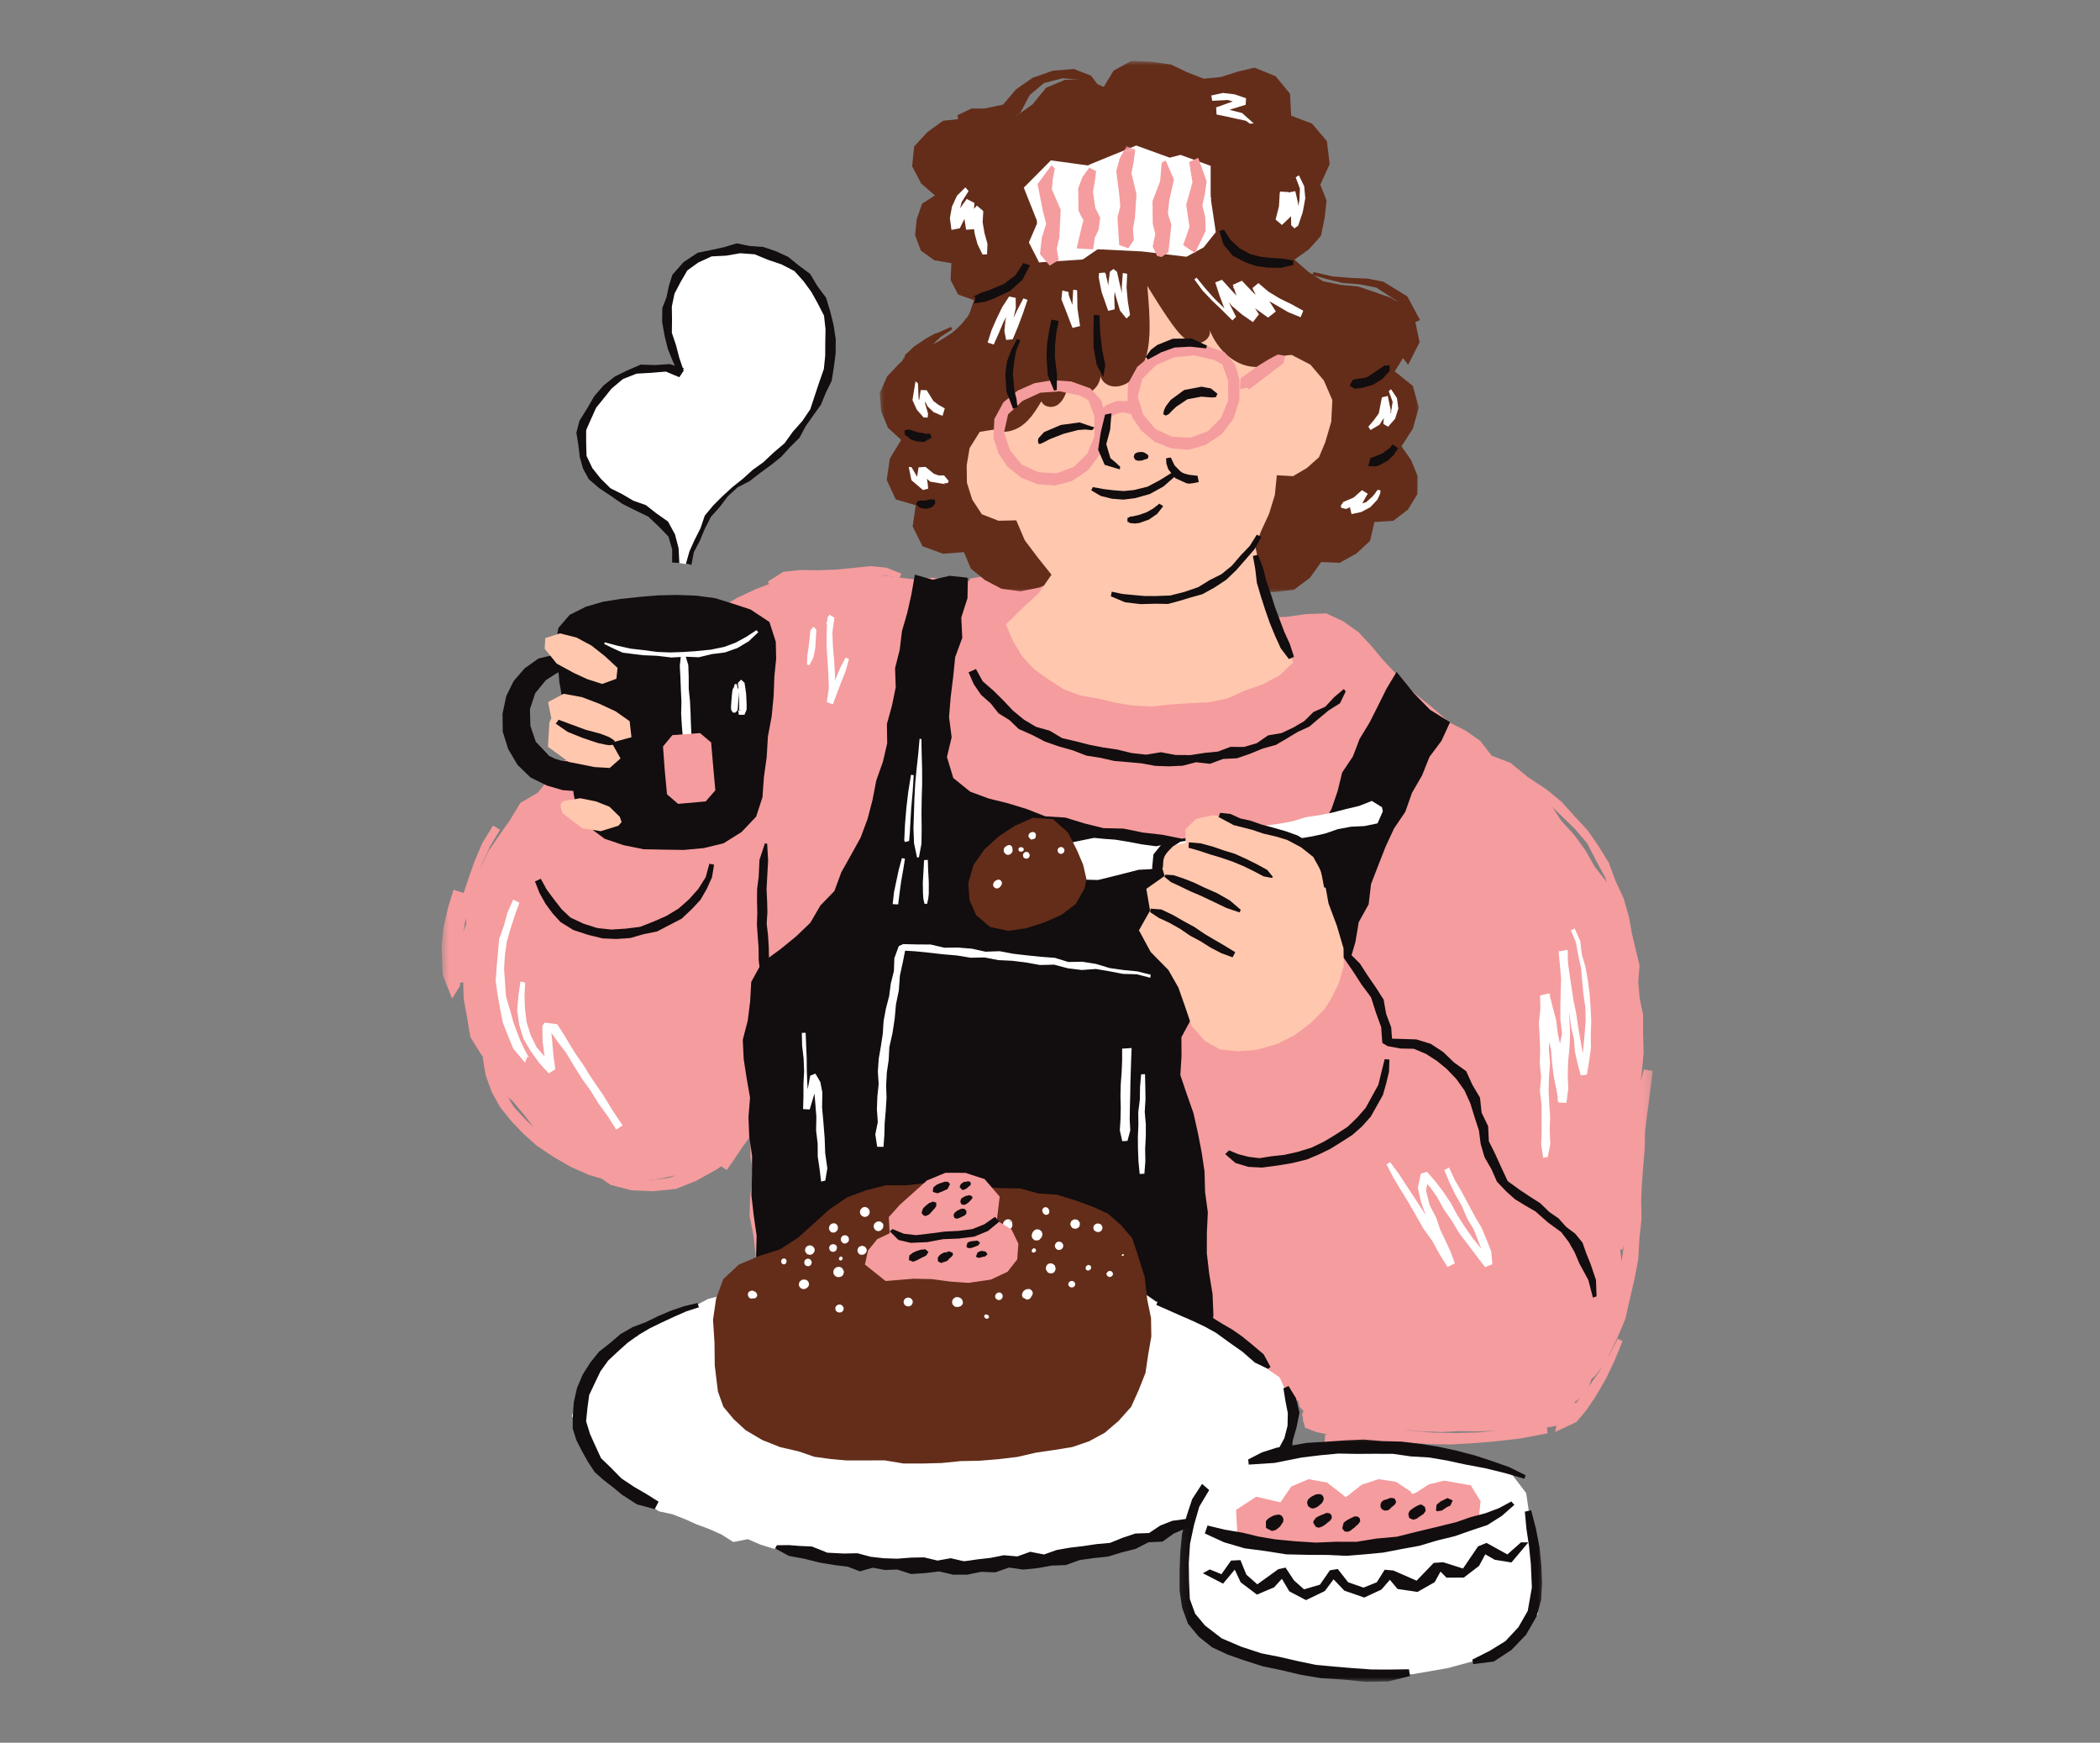 <svg width="241" height="200" viewBox="0 0 241 200" fill="none" xmlns="http://www.w3.org/2000/svg">
<rect x="0" y="0" width="241" height="200" fill="#808080" stroke="none"/>
<path d="M186.291 129.981L186.241 132.159L186.231 134.341L186.175 136.516L186.019 138.691L186.572 140.875L185.875 143.034L186.191 145.231L186.028 147.409L185.262 149.5L184.787 151.606L184.803 153.859L183.912 155.866L182.816 157.756L182.094 159.859L180.297 161.238L179.147 163.334L176.931 162.891L174.731 163.022L172.562 162.713L170.391 162.394L168.191 162.528L166.044 161.841L163.812 162.388L161.659 161.806L159.462 161.875L157.309 161.291L155.112 161.347L152.9 161.663L150.766 160.819L148.578 160.731L146.378 160.838L144.216 160.381L142.016 160.481L139.828 160.344L137.662 159.909L135.444 160.031L133.247 159.828L131.044 159.766L128.825 159.919L126.65 159.419L124.459 159.181L122.237 159.359L120.037 159.238L117.853 158.819L115.628 159.047L113.456 158.491L111.275 158.128L109.072 158.013L106.844 158.306L104.628 158.344L102.45 157.872L100.25 157.719L98.037 157.788L95.872 157.131L93.653 157.253L91.431 157.413L89.231 157.213L88.24 156.634L87.691 155.738L87.844 153.375L87.425 151.078L87.437 148.744L87.056 146.447L86.716 144.144L86.478 141.828L86.016 139.528L86.1 137.194L86.462 134.85L86.119 132.794L86.141 130.366L84.556 132.488L82.412 133.359L80.381 134.334L78.178 134.8L75.941 134.9L73.712 135.1L71.544 134.494L69.159 134.641L67.331 133.119L65.181 132.381L63.084 131.419L61.528 129.716L60.175 127.981L58.787 126.319L56.984 124.925L56.437 122.697L55.153 120.909L53.975 119.006L53.609 116.809L53.219 114.653L53.147 112.469L52.397 110.3L52.753 108.1L53.519 105.997L53.272 103.706L53.937 101.584L55.134 99.691L56.034 97.697L57.278 95.891L58.528 94.106L59.712 92.15L61.719 90.966L63.141 89.197L64.597 87.441L66.384 86.069L68.337 84.881L69.959 83.312L71.178 81.263L73.312 80.05L74.559 78.047L76.262 76.441L77.678 74.594L79.381 73.009L81.081 71.444L82.678 69.725L84.697 68.559L86.797 67.584L88.959 66.756L91.141 65.797L93.516 65.853L95.85 66.069L98.165 66.034L100.497 65.953L102.812 66.228L105.131 66.513L107.053 66.303L108.947 66.6L110.853 66.316L111.225 66.756L111.331 66.406L113.434 66.013L115.553 66.381L117.606 66.803L119.872 67.253L122.112 67.984L123.887 69.547L125.791 70.891L127.866 71.969L130.075 72.169L132.016 73.244L134.184 73.275L136.337 73.338L138.5 73.181L140.812 72.634L143.041 71.853L145.187 70.847L147.575 70.8L149.841 70.475L152.2 70.394L154.159 71.3L155.9 72.544L157.356 74.103L158.719 75.737L160.184 77.297L162.325 79.553L164.369 81.184L166.341 82.903L168.191 83.844L169.878 85.022L171.187 86.728L173.347 87.544L175.072 88.956L176.612 90.569L177.969 92.341L179.184 94.2L180.666 95.822L181.956 97.6L183.041 99.509L184.428 101.263L185.612 103.163L186.197 105.319L186.759 107.459L187.169 109.628L187.172 111.841L187.916 114.075L187.656 116.363L187.947 118.666L187.103 120.884L187.494 123.225L187.078 125.475L186.281 127.684L186.291 129.981Z" fill="#F59C9E"/>
<path d="M166.41 82.881L165.432 85.009L164.05 86.862L163.194 89L162.044 90.984L161.279 93.156L159.979 95.084L159.01 97.169L158.175 99.309L157.344 101.453L157.069 103.781L155.932 105.825L155.55 108.103L154.85 110.5L152.941 108.772L150.788 107.675L148.363 107.578L145.953 107.944L143.519 108.603L141.566 110.187L140.025 111.7L138.447 113.197L137.438 115.122L136.619 117.103L135.578 119.037L135.594 121.225L135.457 123.372L136.144 125.409L136.963 127.741L137.51 130.191L137.913 132.294L138.232 134.431L138.297 136.784L138.613 139.119L138.503 141.478L138.497 143.837L138.772 146.175L139.153 148.506L139.253 150.906L138.985 153.303L138.947 155.697L138.357 158.016L137.6 160.191L135.41 160.384L133.222 160.044L131.035 159.744L128.822 159.781L126.628 159.541L124.435 159.337L122.228 159.262L120.038 158.978L117.841 158.784L115.613 159.019L113.428 158.747L111.235 158.475L109.044 158.244L106.844 158.128H104.635L102.435 157.994L100.219 158.028L98.041 157.581L95.85 157.3L93.622 157.516L91.441 157.075L89.219 157.091L87.816 155.747L87.778 153.381L87.303 151.097L87.091 148.781L87.157 146.444L86.772 144.144L86.832 141.806L86.5 139.503L86.235 137.187L86.303 134.866L86.31 132.644L85.985 130.434L85.897 128.216L86.075 125.966L85.691 123.769L85.35 121.559L85.241 119.328L85.813 117.128L86.088 114.95L86.213 112.687L87.407 110.509L89.582 108.916L91.35 107.475L92.997 105.894L94.153 103.912L95.754 102.259L96.553 100.1L97.66 98.128L98.763 96.128L99.56 93.997L100.135 91.79L100.566 89.559L101.332 87.4L101.819 85.29L101.782 83.091L102.36 80.997L102.797 78.875L102.719 76.678L103.253 74.578L103.51 72.428L104.116 70.347L104.588 68.24L104.994 65.947L107.041 66.534L108.966 66.081L110.86 66.275L111.222 66.4L111.078 66.337L111.028 68.656L110.319 70.865L110.432 73.203L109.619 75.415L109.385 77.706L109.103 79.99L108.913 82.281L109.213 84.609L108.672 86.875L109.403 89.29L111.338 90.85L113.466 91.641L115.675 92.187L117.841 92.85L119.963 93.687L122.263 93.825L124.435 94.494L126.638 95.04L128.925 95.091L131.15 95.544L133.403 95.8L135.65 96.25L137.938 95.872L140.2 95.947L142.466 96.019L144.728 95.909L147.003 95.941L149.238 95.437L151.569 94.978L152.807 92.837L153.51 90.784L154.028 88.656L155.257 86.819L156.035 84.79L157.166 82.934L158.144 81L159.11 79.053L160.275 77.109L162.279 79.581L164.122 81.462L166.41 82.881Z" fill="#120D0E"/>
<mask id="mask0_175_1448" style="mask-type:luminance" maskUnits="userSpaceOnUse" x="100" y="7" width="64" height="62">
<path d="M100.703 7H163.103V68.412H100.703V7Z" fill="white"/>
</mask>
<g mask="url(#mask0_175_1448)">
<path d="M161.931 52.778L162.697 54.644L162.666 56.709L161.569 58.494L159.888 59.772L157.728 59.909L157.238 62.069L155.647 63.534L153.744 64.588L151.628 64.497L150.341 66.303L148.494 67.684L146.203 67.938L143.96 67.9L141.716 67.481L139.494 66.862L137.335 66.075L135.238 65.075L132.803 64.581L130.325 64.428L127.885 64.834L125.41 65.062L123.381 65.891L121.303 66.541L119.297 67.419L117.135 67.856L114.956 67.575L113.047 66.578L111.406 65.241L110.625 63.366L108.219 63.547L105.875 62.694L104.741 60.419L105.088 57.981L102.788 57.306L101.763 55.078L102.119 52.628L103.422 50.487L101.9 49.091L101.122 47.181L100.963 45.091L101.831 43.166L103.272 41.656L104.885 40.3L107.188 39.45L109.369 38.334L111.05 36.666L111.772 34.438L109.96 33.806L109.091 32.125L109.181 30.2L107.228 29.872L105.675 28.762L105.019 26.981L105.2 25.166L105.819 23.375L107.3 22.428L105.722 21.066L104.681 19.084L104.906 16.809L106.431 15.156L108.231 13.859L110.441 13.628L112.475 13.781L114.538 13.753L116.488 13.403L118.497 11.978L120.044 10.075L122.203 9.166L124.56 9.034L126.663 9.975L127.8 8.103L129.819 7L132.094 7.084L134.375 7.403L136.244 8.291L138.147 9.034L140.116 8.841L142.01 8.231L143.972 7.763L146.391 8.747L148.047 10.756L148.175 13.278L150.569 14.184L152.272 16.191L152.594 18.834L151.525 21.194L152.244 23.028L152.01 25.075L151.588 27.075L150.225 28.597L148.556 29.8L150.125 31.178L151.841 32.278L153.85 32.691L155.891 32.888L157.838 33.544L159.735 34.231L161.319 35.997L161.763 38.319L161.331 40.584L160.063 42.622L162.138 44.288L162.825 46.778L162.138 49.2L160.838 51.228L161.931 52.778Z" fill="#632D1A"/>
</g>
<path d="M158.694 93.116L158.088 94.491L156.591 94.803L155.044 94.875L153.541 95.153L152.085 95.656L150.588 95.987L149.075 96.237L147.603 96.691H146.044L144.581 97.169L143.113 97.622L141.603 97.859L140.1 98.125L138.613 98.478L137.06 98.509L135.228 98.878L133.422 99.366L132.072 99.747L130.663 99.819L129.11 100.219L127.56 100.609L126.003 100.991L124.378 100.944L122.772 101.516L121.119 101.719L119.975 100.972L119.441 99.638L119.175 98.219L119.872 97.053L121.281 96.747L122.731 96.737L124.144 96.441L125.556 96.156L126.791 96.275L127.981 96.359L129.491 96.603L131.003 96.894L132.678 97.119L134.338 96.772L136 96.513L137.55 96.275L139.11 96.1L140.672 95.909L142.141 95.278L143.728 95.222L145.228 94.747L146.785 94.537L148.325 94.256L149.828 93.791L151.378 93.553L152.919 93.25L154.435 92.856L155.963 92.494L157.435 91.916L158.603 92.641L158.694 93.116ZM95.369 37.825L95.081 36.347L94.513 34.947L93.781 33.644L92.934 32.422L92.022 31.244L90.788 30.409L89.425 29.837L88.147 29.062L86.688 28.769L85.219 28.562L83.728 28.597L82.275 28.913L80.828 29.278L79.513 30.15L78.234 31.072L77.247 32.634L76.713 34.391L76.572 35.831L76.525 37.275L76.6 38.725L76.916 40.144L77.381 41.525L78.241 42.781L76.647 42.25L75.01 42.081L73.366 42.284L71.8 42.834L70.375 43.678L69.284 44.919L68.338 46.225L67.322 47.522L66.838 48.916L66.806 50.388L66.925 51.812L67.225 53.194L67.703 54.575L68.675 55.691L69.953 56.419L71.272 57.025L72.556 57.712L73.85 58.378L75.147 59.062L76.153 60.128L77.135 61.4L77.597 62.944L77.528 64.541L79.063 64.8L79.547 63.203L80.044 61.597L80.778 60.081L81.803 58.744L82.953 57.541L83.913 56.216L85.288 55.337L86.547 54.328L87.888 53.413L89.044 52.45L90 51.275L91.081 50.231L91.925 48.987L92.919 47.856L93.572 46.503L94.181 45.144L94.647 43.731L95.081 42.306L95.491 40.847L95.247 39.347L95.369 37.825Z" fill="white"/>
<path d="M132.097 81.088L130.041 80.975L128.01 80.647L126.016 80.166L123.988 79.822L122.06 79.097L120.332 77.981L118.666 76.791L117.282 75.281L116.238 73.531L115.441 71.662L117.275 69.856L119.172 68.106L120.672 65.956L119.104 63.997L117.604 62L116.625 59.716L114.594 59.763L112.675 59.016L111.572 57.328L110.966 55.403L110.938 53.397L111.275 51.422L112.438 49.559L114.525 49.222L114.469 47.025L114.594 44.8L114.997 42.612L115.319 40.403L116.272 38.378L117.172 36.359L118.432 34.541L119.71 32.706L121.441 31.291L123.388 30.194L125.35 29.363L127.482 29.209L129.582 28.969L131.679 29.266L133.779 29.566L135.838 30.125L137.835 31.056L139.579 32.4L141.354 33.675L142.86 35.266L144.047 37.097L145.185 38.966L145.86 40.956L148.229 40.728L150.388 41.85L151.922 43.656L152.904 45.919L152.779 48.397L152.085 50.763L151.366 52.475L149.982 53.709L148.391 54.647L146.532 54.541L146.304 56.806L145.638 58.969L144.694 61.019L144.072 62.766L144.422 64.391L144.676 66.45L145.432 68.381L145.832 70.428L146.757 72.291L147.585 74.184L148.422 76.016L146.866 77.487L144.926 78.531L142.86 79.256L140.844 80.159L138.688 80.606L136.485 80.706L134.304 80.85L132.097 81.088ZM154.188 108.838L153.419 106.234L152.463 103.675L152.135 101.853L151.604 100.075L150.997 98.322L149.338 96.85L147.41 95.753L145.291 95.069L142.907 94.291L141.06 93.725L139.132 93.566L137.257 93.987L136.041 95.166L136.057 96.737L134.282 97.088L133.122 98.75L133.651 100.528L131.554 102.003L131.982 104.503L130.707 106.766L132.054 109.253L134.091 111.328L135.238 113.341L136.007 115.538L136.754 117.738L138.276 119.466L140.004 120.431L141.997 120.644L143.994 120.513L144.476 120.416L146.638 119.784L148.638 118.753L150.429 117.397L152.01 115.8L152.751 114.644L153.654 112.819L154.207 110.866L154.188 108.838Z" fill="#FFC7AE"/>
<path d="M89.031 73.65L88.3 71.381L86.144 69.953L84.1 69.275L82.028 68.637L79.882 68.356L77.716 68.278L75.553 68.322L73.397 68.503L71.244 68.731L69.207 69.056L67.225 69.634L65.375 70.562L64.085 72.059L63.741 74.006L63.872 75.078L61.8 75.569L60.222 76.69L58.956 78.144L58.106 79.865L57.672 81.894L57.697 83.978L58.325 85.972L59.388 87.769L60.888 89.228L62.76 90.147L64.563 90.678L65.8 90.769L65.832 91.097L66.138 92.781L66.828 94.359L69.397 96.262L71.585 97L73.85 97.459L76.163 97.506L78.475 97.54L80.778 97.328L83.028 96.781L85.097 95.49L86.775 93.722L87.5 91.503L87.669 89.175L87.991 86.862L88.125 84.531L88.556 82.234L88.781 79.912L88.872 77.581L89.072 75.625L89.031 73.65ZM64.491 87.309L64.244 87.25L63.681 87.075L63.231 86.844L63 86.747L62.891 86.606L61.485 85.122L60.869 83.306L60.816 81.384L61.422 79.55L62.635 78.065L63.635 77.412L64.094 77.15L64.197 78.29L64.575 80.409L64.688 82.562L65.1 84.678L65.335 86.819L65.416 87.406L64.491 87.309Z" fill="#120D0E"/>
<path d="M63.053 82.894L63.272 82.438L62.9 80.578L64.688 79.619L66.772 80L68.741 80.747L70.647 81.631L72.26 82.766L72.466 84.603L70.188 85.225L71.213 87.037L69.972 88.134L68.238 88.031L65.282 87.444L62.882 85.706L63.053 82.894ZM65.86 77.231L67.403 77.944L69.107 78.491L70.738 77.897L70.872 76.65L69.428 75.309L67.888 74.091L66.16 73.162L64.26 72.688L62.578 73.231L62.507 74.456L63.894 76.162L65.86 77.231ZM69.947 92.584L68.397 91.972L66.591 91.606L64.65 91.934L64.357 92.25L64.338 92.581L64.547 93.319L66.819 95.05L68.944 95.388L70.966 94.763L71.338 94.344L71.125 93.737L69.947 92.584Z" fill="#FFC7AE"/>
<path d="M148.266 39.169C148.241 39.7 147.991 40.2 147.656 40.615C146.485 42.069 144.297 42.472 142.55 41.809C140.803 41.15 139.5 39.59 138.816 37.856C139.075 38.709 138.05 39.512 137.166 39.394C136.278 39.269 135.594 38.569 135.028 37.875C133.85 36.422 131.663 32.806 131.663 32.806C131.825 34.65 131.985 36.5 131.913 38.353C131.825 40.537 131.2 42.997 129.266 44.016C128.744 44.291 128.128 44.437 127.55 44.312C126.972 44.187 126.438 43.762 126.3 43.187C126.222 44.028 125.644 44.809 124.856 45.125C124.069 45.444 123.11 45.284 122.466 44.731C122.238 45.409 121.931 46.112 121.325 46.494C120.719 46.875 119.744 46.719 119.522 46.041C118.9 47.072 118.256 48.128 117.281 48.84C116.31 49.553 114.919 49.831 113.897 49.191C113.335 48.84 112.956 48.262 112.685 47.662C111.716 45.562 111.863 43.112 112.369 40.856C113.5 35.766 116.385 31.078 120.416 27.772C123.481 25.256 127.456 23.494 131.372 24.122C133.063 24.394 134.666 25.097 136.119 26.003C137.822 27.066 139.344 28.412 140.6 29.975C141.791 31.45 142.753 33.122 144.135 34.419C145.006 35.244 146.028 35.9 146.922 36.703C147.644 37.347 148.319 38.197 148.266 39.169ZM111.616 14.819L112.928 14.837L115.235 14.356L117.1 12.947L118.166 10.912L119.806 9.531L121.931 8.987L124.225 9.15L125.928 10.572L126.425 10.378L126.475 10.359L125.206 8.681L123.231 7.916L120.797 8.119L118.488 8.941L116.613 10.244L115.103 12.012L112.922 12.462L111.506 12.45L109.878 13.222L110.103 14.491L111.616 14.819ZM162.966 36.734L161.506 34.016L158.763 32.331L156.96 31.972L155.122 31.9L152.913 31.719L150.753 31.222L150.622 31.506L150.6 31.553L152.328 32.05L154.081 32.475L156.025 32.625L157.941 33.003L160.422 34.609L160.447 34.641L159.475 34.134L157.65 33.634L156.775 34.153L157.194 35.103L157.206 35.056L159.238 35.887L160.5 37.075L160.96 39.122L160.966 39.359L160.941 39.422L160.85 39.962L160.847 40.016L160.747 40.203L160.722 40.291L160.544 40.475L161.597 41.865L162.913 39.284L162.431 36.959L162.966 36.734ZM112.353 35.412L111.353 35.775L111.366 35.784L111.041 36.353L110.953 36.441L110.425 37.109L109.816 37.712L109.631 37.875L109.6 37.9L109.26 38.187L107.76 39.172L106.941 39.659L106.185 40.766L107.053 41.697L108.191 41.272L108.969 40.719L110.547 39.637L111.888 38.115L112.7 36.4L112.353 35.412ZM106.866 39.703L105.785 40.819L105.266 41.431L105.044 41.747L104.703 41.9L104.713 41.934L104.769 41.919L104.438 42.156L104.469 42.094L104.15 42.275L103.544 41.397L103.731 41.019L103.675 41.391L103.885 40.7L104.21 40.425L104.86 39.794L106.191 38.9L106.894 38.503L107.272 38.297L107.681 38.172L109.138 37.519V37.516L109.285 37.8L107.941 38.669L107.663 38.944L107.385 39.203L106.866 39.703ZM104.525 41.981L104.425 42.025L104.516 41.997L104.525 41.981ZM104.706 41.594L104.622 41.475L104.663 41.694L104.703 41.615L104.706 41.594Z" fill="#632D1A"/>
<path d="M139.529 26.64L138.132 28.39L136.163 29.465L131.057 28.856L125.969 28.606L124.26 29.775L119.247 30.115L118.075 27.825L119.007 25.662L118.988 25.3L117.491 21.534L120.6 18.406L124.854 18.987L125.147 18.837L130.391 16.7L134.238 18.093L135.479 17.775L138.938 19.031L138.941 22.575L139.007 22.837L138.963 22.875L139.529 26.64ZM148.235 160.922L147.488 159.509L146.866 158.084L145.535 157.169L144.669 155.912L143.769 154.609L142.341 153.947L141.113 153.025L139.9 152.047L138.56 151.265L136.932 151.119L135.482 150.631L134.272 149.503L132.685 149.378L131.363 148.459L129.685 148.722L128.341 147.812L126.797 147.653L125.26 147.512L123.804 146.99L122.272 146.844L120.788 146.387L119.26 146.262L117.71 146.284L116.238 145.631L114.682 145.803L113.138 145.881L111.616 145.653L110.091 145.419L108.547 145.809L107.016 145.615L105.485 145.903L103.95 145.825L102.394 145.309L100.872 145.653L99.357 145.969L97.829 146.119L96.266 145.894L94.778 146.375L93.247 146.503L91.778 147.009L90.228 147.037L88.694 147.184L87.228 147.656L85.694 147.794L84.263 148.384L82.757 148.69L81.26 149.069L79.885 149.794L78.485 150.419L77.032 150.919L75.513 151.309L74.132 152L73.153 153.362L71.525 153.675L70.65 155.056L69.488 156.019L68.082 156.803L67.288 158.147L66.272 159.384L66.163 160.994L65.619 162.519L66.56 163.956L66.994 165.34L67.4 166.812L68.385 167.969L69.547 168.94L70.388 170.284L71.51 171.359L73.041 171.825L74.335 172.637L75.635 173.447L77.166 173.775L78.579 174.331L79.972 174.95L81.403 175.481L82.807 176.109L84.16 176.965L85.832 176.637L87.257 177.259L88.725 177.715L90.269 177.812L91.75 178.231L93.25 178.55L94.757 178.875L96.285 179.006L97.847 178.79L99.325 179.475L100.872 179.362L102.4 179.559L103.929 179.719L105.469 179.762L107.007 179.478L108.547 179.603L110.072 179.2L111.604 179.14L113.154 179.425L114.675 179.197L116.232 179.369L117.725 178.869L119.266 178.865L120.819 178.856L122.344 178.65L123.797 178.044L125.35 177.981L126.819 177.512L128.347 177.281L129.86 176.975L131.272 176.328L132.807 176.072L134.044 174.959L135.582 174.703L136.891 173.875L138.3 173.287L139.741 172.747L141.022 171.906L142.404 171.219L143.382 169.984L144.894 169.381L145.819 168.125L146.541 166.765L147.288 165.453L147.85 164.037L148.185 162.519L148.235 160.922Z" fill="white"/>
<path d="M132.128 153.384L131.766 155.469L131.459 157.553L130.684 159.512L129.816 161.447L128.403 163.037L126.794 164.422L124.994 165.4L123.059 166.065L121.041 166.394L118.881 166.709L116.756 167.2L114.591 167.459L112.416 167.637L110.237 167.681L108.062 167.897L105.878 167.956H103.697L101.525 167.594L99.344 167.6L97.156 167.603L95.3 167.437L93.453 167.184L91.681 166.572L89.525 166.072L87.472 165.256L85.578 164.137L84.213 162.881L83.016 161.447L82.391 159.694L82.025 156.7L81.997 154.078L81.825 151.459L82.184 149.019L83.009 146.787L84.803 145.122L87.109 144.144L89.5 143.381L91.566 142.056L93.384 140.419L95.2 138.778L97.219 137.409L99.397 136.6L101.662 136.022L104.006 136.031L106.341 135.759L108.484 135.984L110.628 136.084L112.775 136.203L114.912 136.356L117.075 136.384L119.162 136.965L121.322 137.109L123.378 137.753L125.397 138.475L127.178 139.303L128.656 140.6L129.944 142.109L130.569 143.997L131.362 146.537L131.666 149.181L132.094 151.259L132.128 153.384ZM112.019 105.031L113.637 106.384L115.709 106.825L117.822 106.519L119.869 105.856L121.831 104.978L123.447 103.744L124.459 101.981L124.684 100.894L124.3 99.225L123.628 97.644L122.569 95.544L120.841 94.006L118.544 93.847L116.412 94.797L114.591 96L112.981 97.472L111.719 99.256L111.122 101.353L111.259 103.265L112.019 105.031Z" fill="#632D1A"/>
<path d="M86.819 72.325L87.022 72.553L85.925 73.597L84.619 74.375L83.188 74.878L81.681 75.069L80.203 75.428L78.7 75.366L78.991 76.322L79.038 77.672L79.041 79.062L79.184 80.444L79.25 81.828L79.297 83.216L79.366 84.647L79.159 86.072H78.744L78.372 84.709L78.25 83.287L78.169 81.906L78.203 80.522L78.138 79.141L78.085 77.753L78.013 76.394L78.128 75.397L77.047 75.456L75.416 75.262L73.775 75.194L71.475 74.906L70.391 74.422L69.341 73.9L69.4 73.709L70.875 74.106L72.366 74.437L73.885 74.612L75.4 74.816L76.928 74.875L78.453 74.822L80.019 74.709L81.578 74.556L83.119 74.237L84.419 73.753L85.638 73.087L86.8 72.328L86.819 72.325ZM146.869 34.256L145.572 33.472L144.416 32.487L143.731 33.059L143.825 33.256L143.785 33.291L143.875 33.353L144.116 33.85L143.666 33.419L142.525 32.219L141.478 32.684L141.575 32.965L141.497 32.997L141.631 33.128L141.897 33.925L141.163 33.134L140.235 32.109L139.466 32.412L139.953 33.916L140.506 35.378L139.381 34.278L138.322 33.094L137.325 31.866L137.066 32.062L137.994 33.328L139.075 34.472L140.263 35.606L141.431 36.769L141.85 36.359L141.822 36.297L141.841 36.275L141.794 36.247L141.206 35.059L141.006 34.656L141.366 35.097L142.535 36.094L143.788 36.965L144.478 36.075L144.016 35.353L144.094 35.422L145.525 36.45L146.413 35.747L145.681 34.572L146.45 35.012L147.806 35.809L149.266 36.406L149.563 35.659L148.235 34.925L146.869 34.256ZM136.978 32.137L137.066 32.072L137.06 32.062L136.978 32.137ZM126.422 33.512L127.135 35.547V35.578H127.144L127.178 35.672L127.925 35.494L127.922 35.391H127.931L127.922 35.365L127.875 34.09L127.925 33.497L128.113 34.212L128.531 35.641L128.96 36.166L128.969 36.219L128.991 36.203L129.275 36.553L129.685 36.159L129.431 34.587L129.285 33.003L129.356 31.416L128.872 31.334L128.856 31.328L128.735 32.965L128.747 33.625L128.463 32.434L128.191 31.197L127.788 30.872L127.381 31.166L127.369 31.265H127.35L127.36 31.309L127.188 32.634L127.178 32.784L127.088 32.253L126.956 31.765L126.91 31.459L126.785 31.278L126.128 31.334L126.097 31.844L126.194 32.381L126.422 33.512ZM123.081 37.631L123.95 37.419L123.65 35.369L123.613 33.316L123.153 33.237L123.163 33.24L123.066 34.981L122.813 34.312L122.647 33.85L122.631 33.756L122.647 33.666L122.6 33.506L121.916 33.331L121.813 34.356L122.247 35.459L123.081 37.631ZM114.606 38.278L115.144 36.997L115.472 36.362L115.385 36.784L115.263 37.984L115.463 39.009L116.219 38.941L116.841 37.45L117.403 35.941L117.922 34.412L117.435 34.237L117.444 34.247L116.703 35.656L116.319 36.475L116.578 35.334L116.56 34.181L115.81 34.028L115.01 35.253L114.372 36.569L113.785 37.916L113.341 39.309L114.038 39.547L114.606 38.278ZM159.303 48.972L160.106 48.053L160.475 46.891L160.319 45.681L159.631 44.662L159.363 44.912L159.381 44.9L159.822 46.112L159.631 47.381L159.563 47.481L159.606 47.075L159.294 45.597L159.306 45.519L159.281 45.528L159.263 45.437L158.591 45.6L158.235 47.437L157.691 48.191L157.035 48.966L157.285 49.35L158.313 48.744L158.816 47.969L158.753 48.647L159.303 48.972ZM158.135 56.216L157.96 56.381L157.825 56.603L157.513 56.981L156.794 57.622L156.331 57.769L156.86 56.831L156.938 56.759L156.913 56.741L156.96 56.659L156.303 56.256L155.344 57.103L154.166 57.6L153.86 58.053L153.941 58.287L154.491 58.412L154.96 58.191L154.922 58.231L155.106 59L156.241 58.753L157.266 58.203L158.056 57.362L158.303 56.856L158.406 56.572L158.422 56.284L158.135 56.197V56.216ZM105.922 47.822L105.931 47.844L105.935 47.841L105.997 47.912L106.463 47.919L106.5 47.447L106.156 46.275L106.178 46.09L106.46 46.65L107.153 47.306L107.703 47.525V47.55L108.169 47.719L108.422 46.869L107.694 46.456L107.116 46.016L106.35 44.784L105.666 44.759L105.485 45.916L105.425 45.819L105.347 43.994L105.063 43.762L104.716 45.919L105.213 47.012L105.922 47.822ZM105.828 56.153L105.835 56.166L105.841 56.162L105.931 56.237L106.519 56.084L106.463 55.472L106.375 54.95L106.753 55.275L107.975 55.481L107.988 55.503L108.066 55.494L108.538 55.572L108.31 55.472L108.778 55.428L108.866 55.187L108.338 54.556L107.988 54.562L107.719 54.566L107.16 54.359L106.216 53.581L105.416 53.634L105.247 54.712L104.613 53.616L104.3 53.591L104.285 53.584L104.6 55.112L105.828 56.153ZM149.063 20.119L148.703 20.347L148.697 20.353L149.181 21.644L149.122 23.019L148.985 23.637L148.95 23.231L148.678 22.056V22.041H148.672L148.647 21.937L147.878 22.09L147.881 22.044L146.903 21.984L146.891 22.109H146.866L146.775 23.681L146.391 25.197L147.116 25.819L148.144 24.84L148.163 24.784L148.175 25.837L148.55 26.209L148.978 25.903L149.503 24.359L149.797 22.762L149.675 21.381L149.063 20.119ZM109.144 26.262L109.181 26.253L109.2 26.381L110.15 26.197L110.678 25.119L110.828 26.075L110.825 26.09H110.828L110.872 26.362L111.788 26.306L111.85 26.8L112.185 28.037L112.76 29.209L113.275 29.187L113.322 27.975L112.985 26.765L112.769 25.503L112.844 24.219L112.11 23.594L111.775 23.965L111.831 23.291L110.941 22.834L110.181 23.9L110.366 23.181L111.156 21.931L110.791 21.5L109.825 22.462L109.25 23.703L109.01 25.041L109.166 26.184L109.144 26.262ZM139.119 11.569L140.91 11.475L141.485 11.647L141.119 11.772L139.563 12.328L139.616 13.144L140.778 13.378L141.931 13.637L142.975 13.856L143.2 14.012L143.322 14.116L143.447 14.197L143.506 14.184L143.878 14.162L142.538 12.966L141.169 12.625L141.113 12.612L141.375 12.509L142.953 12.025L143 11.278L141.71 10.831L140.347 10.665L139.01 10.959L139.119 11.556V11.569ZM128.916 111.319L127.338 111.094L125.794 110.625L124.216 110.369L122.6 110.4L121.056 109.922L119.463 109.803L117.875 109.641L116.288 109.456L114.716 109.162L113.103 109.219L111.535 108.872L109.944 108.744L108.356 108.759L106.81 108.394L105.225 108.384L103.647 108.347L103.147 108.575L102.638 109.959L102.585 111.444L102.231 112.866L102.041 114.316L101.672 115.734L101.403 117.178L101.31 118.641L101.088 120.087L100.844 121.516L100.744 122.956L100.835 124.412L100.688 125.85L100.635 127.312L100.738 128.775L100.453 130.178L100.666 131.606L101.391 131.616L101.491 130.269L101.525 128.922L101.65 127.459L101.741 126L101.694 124.537L101.775 123.081L101.988 121.637L102.063 120.178L102.425 118.55L102.675 116.912L102.825 115.259L103.156 113.637L103.272 111.975L103.625 110.356L103.872 109.1L105.075 109.175L106.656 109.337L108.238 109.516L109.822 109.653L111.394 109.909L112.994 109.881L114.563 110.184L116.172 110.262L117.766 110.459L119.35 110.747L120.972 110.706L122.541 111.122L124.135 111.319L125.766 111.203L127.325 111.466L128.881 111.766L130.469 111.812L132.013 112.209L132.05 111.859L130.519 111.475L128.916 111.319ZM132.05 111.703L132.035 111.862L132.053 111.869L132.05 111.703ZM182.56 118.712L182.578 120.269L182.372 121.803L182.113 123.331L181.41 123.409L181.363 123.237L181.316 123.247L181.338 123.134L181.044 122.056L180.741 120.678L180.628 119.272L180.31 117.891L180.119 116.491L180.05 116.162L180.11 117.022L180.188 118.616L180.119 120.206L179.963 121.797L179.916 123.387L179.975 124.984L179.763 126.569L178.881 126.534L178.86 126.419L178.766 126.422L178.769 125.9L178.613 125.016L178.306 123.5L178.116 121.972L177.997 120.431L177.785 119.566L177.744 120.406L177.888 121.969L177.772 123.534L177.719 125.103L177.794 126.666L177.897 128.228L177.844 129.756L177.919 131.284L177.625 132.784L177.091 132.872L176.869 131.362L176.919 129.837L176.916 128.322L176.906 126.759L176.719 125.197L176.863 123.631L176.713 122.069L176.75 120.506L176.694 118.944L176.603 117.375L176.775 115.812L176.75 114.422L176.735 114.362L176.75 114.359V114.247L177.785 114L177.806 114.091L177.897 114.069L177.866 114.309L178.178 115.528L178.585 117.056L178.775 118.628L179.035 119.797L179.26 118.581L179.072 117.009L179.069 115.441L179.106 113.875L179.153 112.303L179.016 110.741L178.869 109.178L179.047 109.156L179.919 109.006L179.925 109.691L179.944 110.503L180.141 111.928L180.572 114.778L180.866 116.187L181.135 117.994L181.45 119.794L181.653 120.937L181.713 120.212L181.853 118.7L181.972 117.181L181.947 115.656L181.725 114.147L181.578 112.637L181.45 111.116L181.122 109.631L180.853 108.128L180.26 106.719L180.463 106.691L180.706 106.547L181.347 107.969L181.531 109.525L181.963 111.012L182.228 112.537L182.428 114.075L182.538 115.619L182.616 117.169L182.56 118.712ZM179.163 121.712L179.15 121.597L179.153 121.756L179.16 121.766L179.163 121.712ZM165.675 134.331L165.756 134.287V134.284L165.675 134.331ZM170.594 142.244L170.019 140.878L169.263 139.606L168.519 138.203L167.766 136.803L166.969 135.431L166.294 133.994L165.756 134.278L166.344 135.7L167.01 137.081L167.772 138.419L168.372 139.834L169.119 141.075L169.653 142.419L169.994 143.306L169.103 142.212L168.131 140.837L167.228 139.412L166.506 138.078L165.666 136.812L164.753 135.612L163.756 134.475L163.056 134.694L162.71 136.312L163.081 137.956L163.644 139.497L163.319 138.966L162.385 137.547L161.45 136.122L160.531 134.709L159.531 133.366L159.122 133.631L159.872 135.087L160.713 136.494L161.635 137.987L162.506 139.509L163.363 141.012L164.375 142.419L165.21 143.941L166.125 145.406L166.96 144.981L166.475 143.662L165.891 142.391L165.285 141.125L164.841 139.797L164.072 138.303L163.66 136.684L163.772 135.881L164.122 136.234L164.931 137.397L165.706 138.794L166.622 140.103L167.456 141.512L168.453 142.812L169.441 144.122L170.438 145.419L171.269 145.087L171.135 143.619L170.594 142.244ZM60.713 121.391L60.531 121.259L60.25 121.959L58.888 120.316L58.278 118.825L57.697 117.328L57.391 115.753L57.109 114.178L56.885 112.584L56.997 110.978L57.141 109.384L57.278 107.781L57.819 106.259L58.247 104.706L58.903 103.234L59.013 103.294L59.609 103.609L59.069 105.087L58.594 106.575L58.156 108.087L57.941 109.644L57.85 111.216L57.959 112.781L58.066 114.347L58.516 115.847L58.925 117.347L59.719 119.434L60.253 120.547L60.713 121.391ZM60.253 121.562L60.241 121.322L60.166 121.384L60.197 121.416L60.253 121.562ZM60.456 121.209L60.419 121.181L60.431 121.162L60.319 121.256L60.456 121.209ZM69.266 125.741L68.484 124.6L67.706 123.456L66.988 122.275L66.216 121.175L65.488 120.037L64.806 118.875L63.953 117.547L62.519 117.353L62.241 117.734L62.269 119.503L62.497 121.237L61.581 120.184L60.903 118.8L60.441 117.331L60.253 115.812L60.194 114.294L60.263 112.762L59.681 112.622L59.725 112.637L59.494 114.281L59.35 115.937L59.584 117.591L60.063 119.194L60.906 120.631L61.869 121.969L62.984 123.194L63.728 122.697L63.497 121.031L63.363 119.356L63.275 118.528L63.953 119.494L64.969 120.819L65.872 122.328L66.803 123.816L67.8 125.197L68.691 126.647L69.756 128.109L70.716 129.644L71.45 129.147L70.319 127.469L69.266 125.741ZM94.919 71.641L94.869 72.375L94.859 74.012L94.953 75.647L95.059 77.3L95.122 78.95L94.897 80.481L94.891 80.503H94.894L94.885 80.578L95.585 80.828L96.066 79.531L96.559 78.241L97.063 76.956L97.428 75.622L97.05 75.478H97.038L96.406 76.687L95.885 77.944L95.828 78.091L95.831 77.559L95.741 75.959L95.594 74.272L95.525 72.575L95.76 70.891L95.175 70.525L95.088 70.781L94.988 70.719L94.953 71.187L94.803 71.647L94.919 71.641ZM93.347 75.472L93.559 74.397L93.688 72.228L93.341 71.928L93.053 72.275L93.019 72.272L92.794 74.275L92.65 75.247L92.613 76.259L92.885 76.35L93.347 75.472ZM85.441 78.347L85.047 77.997L84.675 78.387H84.688L84.747 79.191L84.719 79.066L84.631 78.925L84.572 78.522L84.316 78.5H84.319L84.225 78.862L84.219 78.891L84.122 79.022L84.053 79.212L83.975 79.934L83.922 80.659L83.891 81.059L83.909 81.466L84.109 81.778L84.394 81.781L84.641 81.519L84.691 81.094L84.71 80.716L84.766 79.984V79.434L84.816 80.103L84.831 80.966L84.825 81.366L84.803 81.484L85.119 81.456L84.794 81.528L84.713 81.544L84.8 82.037L85.441 82.022L85.681 81.444L85.684 80.816L85.625 79.572L85.441 78.347ZM94.638 130.581L94.497 128.809L94.344 127.091L94.375 125.362L94.141 124.175L93.578 123.206L92.978 123.453L92.694 125.003L92.65 124.328L92.591 122.878L92.578 121.428L92.516 119.978L92.46 118.528L92.038 118.531L92.019 118.553L92.053 120.009L92.222 121.459L92.281 122.912L92.206 124.369V125.822L92.163 127.278L92.922 127.328L93.469 125.503L93.563 126.609L93.688 128.166L93.656 129.734L93.835 131.237L93.847 132.747L94.069 134.244L94.231 135.6L94.713 135.487L94.947 134.069L94.703 132.353L94.638 130.581ZM103.072 103.803L103.238 102.478L103.416 101.162L103.647 99.856L103.856 98.544L103.531 98.481L103.506 98.475L103.15 99.784L102.866 101.109L102.594 102.409L102.447 103.762L103.05 103.791L103.072 103.803ZM103.81 96.638L104.328 96.519L104.41 95.628L104.466 94.597L104.572 92.747L104.741 90.859L104.86 88.969L104.556 88.912H104.55L104.241 90.812L104.016 92.725L103.856 94.641L103.772 96.506L103.844 96.484L103.81 96.638ZM105.828 89.953L105.822 88.237L105.775 86.525L105.741 84.806L105.531 84.8L105.381 86.5L105.197 88.203L105.031 89.909L104.941 91.622L104.885 93.347L104.831 95.069L104.897 96.784L105.244 98.409L105.456 98.388L105.75 96.828L105.772 95.109L105.753 93.388L105.775 91.666L105.828 89.953ZM105.46 84.794L105.538 84.8V84.794H105.46ZM105.903 101.25L105.922 102.512L105.96 103.097L106.091 103.712L106.394 103.731L106.528 103.131L106.588 102.566L106.591 101.253L106.522 99.966L106.478 98.681L106.044 98.706H106.05L105.981 99.975L105.903 101.25ZM119.535 141.331L119.375 141.181L119.175 141.087L119.022 141.081V141.075L118.991 141.081H118.947L118.741 141.166L118.631 141.262L118.616 141.297L118.531 141.384L118.463 141.531L118.403 141.747L118.416 141.975L118.531 142.166L118.7 142.309L118.844 142.359L119.15 142.337L119.288 142.278L119.478 142.053H119.485L119.569 141.919L119.638 141.622L119.544 141.331H119.535ZM115.019 142.119L115.113 142.406L115.097 142.562L115 142.766L114.844 142.925L114.628 142.994H114.394L114.188 142.903L114.122 142.834H114.119L113.988 142.709L113.919 142.472L113.985 142.197L113.994 142.191L114.063 142.084H114.066L114.097 142.041L114.278 141.909L114.503 141.859L114.66 141.869L114.919 142.016L115.019 142.119ZM114.56 142.9H114.541V142.894L114.331 142.9L114.338 142.903H114.322L114.456 142.909L114.438 142.912L114.56 142.9ZM115.991 144.147L115.888 144.037L115.797 143.991L115.691 143.966L115.585 143.975L115.441 144.034L115.438 144.031L115.41 144.056L115.403 144.075L115.316 144.144L115.285 144.191L115.247 144.234L115.222 144.306L115.172 144.456L115.191 144.622L115.235 144.722L115.347 144.834L115.441 144.881L115.6 144.903L115.71 144.881L115.881 144.769L115.935 144.712V144.709L116 144.622H116.006L116.047 144.5L116.056 144.462L116.063 144.353L116.041 144.25L115.991 144.147ZM116.147 140.297L116.141 140.3L116.147 140.322V140.297ZM116.175 140.437L116.188 140.65L116.128 140.85L115.947 141.044L115.825 141.109L115.541 141.122L115.303 140.987L115.294 140.978H115.291V140.975L115.2 140.875L115.166 140.797L115.125 140.719L115.1 140.566L115.122 140.409V140.387L115.172 140.244L115.181 140.237V140.231L115.222 140.175L115.263 140.125L115.291 140.106L115.294 140.103V140.094L115.394 140.016H115.406L115.531 139.947L115.606 139.928L115.8 139.934L115.916 139.978L116.016 140.05H116.022L116.094 140.15H116.103L116.147 140.266L116.15 140.287L116.113 140.187L116.16 140.353V140.309L116.175 140.387V140.403L116.181 140.422L116.175 140.437ZM115.438 140.491V140.509L115.447 140.503L115.438 140.491ZM116.113 140.378L116.116 140.375L116.113 140.366V140.378ZM115.778 140.075L115.788 140.084V140.091L115.994 140.278L115.978 140.184L115.894 140.131L115.778 140.075ZM115.431 140.556L115.441 140.637L115.447 140.647L115.438 140.522V140.584L115.431 140.556ZM123.741 140.059L123.625 139.984L123.344 139.925L123.138 139.994L122.963 140.116L122.863 140.3L122.835 140.516L122.869 140.659L123.025 140.887L123.141 140.966L123.422 141.025V141.022L123.628 140.962L123.803 140.841L123.906 140.659L123.931 140.444L123.91 140.297L123.741 140.059ZM121.053 145.225L120.831 145.041L120.544 144.975L120.325 145.031L120.153 145.166L120.025 145.425L120.041 145.722L120.2 145.959L120.197 145.966L120.222 145.994L120.366 146.094L120.641 146.147L120.844 146.091L121.01 145.966L121.131 145.719L121.144 145.559L121.147 145.537L121.131 145.503L121.053 145.225ZM121.86 142.606L121.756 142.537L121.51 142.484L121.325 142.537L121.178 142.653L121.088 142.812L121.056 143.003L121.078 143.131L121.222 143.334L121.322 143.409L121.572 143.453V143.456L121.756 143.403L121.903 143.287L122 143.128L122.025 142.937L122 142.812L121.86 142.606ZM125.766 143.866V143.862L125.71 143.094L125.766 143.866ZM118.472 148.203L118.525 148.4L118.506 148.531L118.419 148.706L118.356 148.775L118.335 148.866L118.338 148.869L118.138 149.072L117.863 149.153L117.369 148.903H117.366L117.275 148.622L117.331 148.416L117.313 148.45L117.344 148.381L117.353 148.344L117.356 148.337L117.366 148.322L117.375 148.3L117.469 148.162L117.594 148.053L117.619 148.041L117.863 147.931V147.941L118.131 147.928L118.256 147.972L118.403 148.097L118.472 148.203ZM118.306 148.281L118.316 148.3L118.381 148.509L118.363 148.406L118.36 148.412L118.306 148.281ZM110.453 149.231L110.5 149.431L110.497 149.572L110.444 149.697L110.316 149.85L110.203 149.922L110.072 149.953L110.006 149.987H109.7L109.556 149.941L109.347 149.737L109.285 149.6L109.263 149.369L109.328 149.153L109.472 148.991L109.663 148.875L109.894 148.853L109.981 148.878H110.019L110.038 148.887L110.185 148.937L110.216 148.959L110.328 149.047L110.335 149.05L110.35 149.059L110.344 149.062L110.453 149.231ZM109.925 149.969L109.944 149.966H109.938L109.925 149.969ZM110.41 149.409L110.391 149.566L110.397 149.559L110.41 149.409ZM109.281 142.803L109.213 143.094L109.069 143.262L108.875 143.369L108.647 143.378L108.428 143.319L108.381 143.272L108.3 143.222L108.153 143.069L108.091 142.934L108.072 142.709L108.144 142.503L108.141 142.497L108.225 142.381V142.372H108.231L108.344 142.281L108.35 142.287L108.347 142.278L108.481 142.222L108.485 142.225L108.563 142.209L108.647 142.2L108.65 142.191L108.728 142.2L108.806 142.212H108.819L108.96 142.275L108.969 142.281L109.031 142.325L109.091 142.369V142.372L109.094 142.378L109.138 142.437L109.191 142.494L109.194 142.497L109.25 142.641L109.26 142.644L109.275 142.722L109.281 142.8V142.809V142.803ZM108.131 142.809L108.156 142.937L108.147 142.691L108.131 142.819V142.809ZM108.156 142.972V142.959L108.147 142.956L108.156 142.972ZM109.038 143.162L109.031 143.159L108.806 143.3L108.797 143.309L108.925 143.244L108.922 143.256L109.038 143.162ZM103.9 138.634L104.069 138.669L104.06 138.666L104.072 138.669L104.075 138.675L104.106 138.681L104.15 138.712L104.194 138.734L104.197 138.737L104.235 138.772L104.275 138.8L104.278 138.806L104.266 138.8L104.4 138.928L104.403 138.941L104.46 139.062L104.453 139.072L104.475 139.203L104.469 139.212L104.447 139.347L104.453 139.356H104.456L104.363 139.509L104.278 139.597L104.172 139.653L104.06 139.684L103.96 139.712L103.744 139.7L103.613 139.65L103.463 139.509L103.366 139.325L103.353 139.109L103.419 138.906L103.506 138.8L103.681 138.687L103.9 138.634ZM103.731 139.609L103.744 139.616L103.738 139.609H103.731ZM104.366 138.909L104.41 139.072L104.422 139.037L104.366 138.909ZM99.303 143.116L99.2 143.037L98.941 142.969V142.972H98.934L98.866 142.981L98.797 142.994L98.794 143L98.663 143.059H98.656V143.062L98.65 143.059L98.547 143.141L98.534 143.147L98.46 143.256L98.409 143.453V143.591L98.481 143.775L98.616 143.919L98.731 143.978L98.797 144L98.978 143.997L99.122 143.966L99.266 143.875L99.3 143.844L99.272 143.872L99.291 143.856L99.25 143.887L99.234 143.906L99.328 143.837L99.428 143.669L99.472 143.469L99.45 143.331L99.303 143.116ZM99.131 143.966L99.166 143.956L99.2 143.931L99.203 143.928L99.131 143.966ZM99.091 143.981L99.131 143.962L99.119 143.966L99.091 143.981ZM99.203 143.928L99.269 143.872L99.26 143.875L99.203 143.928ZM99.091 143.981L99.006 143.997H99.069L99.091 143.981ZM99.21 143.928L99.203 143.934L99.234 143.909L99.21 143.928ZM98.966 144L98.963 144.003L99.01 143.997H98.978L98.966 144ZM92.822 147.228L92.841 147.366L92.822 147.5L92.741 147.678L92.65 147.769L92.522 147.847L92.447 147.894L92.375 147.916L92.163 147.941L92.028 147.897L91.906 147.834L91.803 147.744L91.694 147.562L91.672 147.419L91.691 147.272L91.747 147.144V147.137H91.75L91.828 147.022L92.003 146.906L92.066 146.875L92.078 146.862H92.088L92.163 146.853L92.234 146.841H92.253L92.263 146.844H92.266L92.338 146.85L92.413 146.853L92.428 146.856L92.438 146.862L92.569 146.906V146.912L92.581 146.922L92.585 146.912L92.731 147.044L92.822 147.228ZM92.322 147.894L92.366 147.884L92.344 147.891L92.322 147.894ZM92.703 147.659L92.653 147.712L92.585 147.794L92.641 147.75L92.616 147.766L92.703 147.659ZM86.841 148.428L86.9 148.619L86.891 148.722L86.819 148.853L86.753 148.925L86.625 149L86.519 149.003L86.45 148.991L86.281 149.037L86.166 149.019L86.063 148.978L85.966 148.916L85.894 148.812L85.819 148.584L85.831 148.459L85.853 148.403L85.944 148.256L86.044 148.187L86.106 148.162L86.275 148.119L86.394 148.128L86.406 148.131L86.428 148.141L86.528 148.175L86.609 148.212L86.728 148.294L86.76 148.325L86.828 148.419L86.85 148.434L86.841 148.428ZM86.719 148.584L86.703 148.672L86.71 148.656L86.722 148.572L86.719 148.584ZM86.26 148.9L86.313 148.944L86.335 148.95H86.338L86.26 148.9ZM86.71 148.684L86.706 148.691L86.71 148.672L86.697 148.712L86.694 148.734L86.71 148.684ZM86.728 148.55L86.706 148.662V148.656L86.71 148.672L86.728 148.55ZM86.478 148.144L86.528 148.166L86.575 148.181L86.478 148.144ZM93.475 143.3L93.497 143.425L93.472 143.606L93.406 143.716L93.385 143.762L93.3 143.872L93.116 143.978L92.975 144L92.956 144.009L92.681 143.944L92.569 143.862L92.416 143.634L92.381 143.491L92.425 143.278L92.522 143.094L92.694 142.978L92.9 142.912L92.919 142.916L93.131 142.95L93.25 143.019L93.356 143.119L93.328 143.075L93.356 143.097L93.391 143.15L93.397 143.159L93.475 143.3ZM93.441 143.262L93.45 143.284L93.46 143.291L93.441 143.262ZM96.809 150.034L96.819 150.219L96.775 150.394L96.663 150.522L96.51 150.619L96.363 150.622H96.347H96.35H96.335H96.338L96.322 150.625L96.294 150.622H96.26L96.2 150.6L96.091 150.578L95.931 150.422L95.859 150.206L95.872 150.081V150.069L95.909 149.956V149.953L95.984 149.856L96.181 149.728L96.188 149.725L96.191 149.728L96.313 149.703L96.316 149.706L96.441 149.716L96.563 149.759L96.656 149.831H96.666L96.663 149.837L96.809 150.034ZM96.122 150.556L95.978 150.419L96.053 150.506L96.044 150.5L96.122 150.556ZM96.475 150.6L96.472 150.597V150.6H96.475ZM96.541 150.553H96.531L96.341 150.619H96.35L96.369 150.612L96.45 150.597L96.441 150.6H96.447L96.541 150.553ZM101.978 145.406L101.881 145.334L101.697 145.287H101.569L101.397 145.356H101.369V145.359L101.278 145.437L101.206 145.531L101.166 145.65L101.163 145.712L101.175 145.9L101.231 146.006L101.41 146.172H101.419L101.425 146.181L101.544 146.219H101.735L101.853 146.187L102 146.075H102.006L102.097 145.916L102.131 145.731L102.113 145.6L101.978 145.406ZM96.778 145.734L96.65 145.547L96.528 145.45L96.381 145.4L96.222 145.381L95.991 145.437L95.803 145.566L95.775 145.594L95.697 145.712L95.638 145.922V146.069L95.706 146.275L95.728 146.287L95.822 146.409L96.019 146.534L96.172 146.566L96.335 146.559L96.559 146.491L96.678 146.397L96.769 146.272L96.844 146.047L96.835 145.887L96.778 145.734ZM104.719 149.275V149.253V149.266L104.685 149.147L104.591 149.059L104.578 149.041L104.547 149.019L104.525 149H104.516L104.475 148.966L104.278 148.916L104.144 148.912L103.963 148.984L103.941 149L103.928 149.003L103.878 149.041L103.828 149.084L103.825 149.091L103.753 149.194L103.713 149.319L103.697 149.453L103.756 149.641L103.822 149.75L103.916 149.831L104.031 149.887L104.228 149.928H104.235L104.369 149.906L104.385 149.9L104.403 149.887L104.525 149.841L104.663 149.703L104.719 149.584L104.75 149.391V149.387L104.76 149.353L104.719 149.275ZM104.119 142.706L104.11 142.719L104.116 142.712L104.119 142.706ZM104.11 142.719L104.069 142.766L104.053 142.791L104.11 142.719ZM103.7 142.966L103.703 142.956L103.891 142.916L103.994 142.847L104.069 142.762L104.175 142.566V142.291L103.803 141.941L103.528 141.947L103.297 142.078L103.169 142.312L103.181 142.587L103.316 142.819L103.55 142.944V142.95L103.553 142.947H103.622L103.691 142.956L103.7 142.966ZM109.238 139.541L109.325 139.584L109.425 139.581L109.488 139.55L109.51 139.537L109.578 139.462L109.606 139.359L109.591 139.309L109.541 139.219L109.472 139.178L109.394 139.162L109.222 139.266L109.181 139.35L109.238 139.541ZM109.644 136.972L109.844 137.081L109.916 137.166L109.978 137.328L109.981 137.444L109.944 137.616L109.878 137.709L109.756 137.787L109.719 137.862L109.631 137.944L109.46 138.003H109.331L109.156 137.962L109.06 137.891L108.966 137.741L108.913 137.566L108.931 137.409L108.935 137.397L108.963 137.334L109.053 137.175L109.072 137.15L109.185 137.05L109.319 136.984L109.35 136.978L109.36 136.972L109.485 136.95H109.5L109.519 136.956L109.644 136.969V136.972ZM109.825 137.659L109.766 137.766L109.775 137.762L109.81 137.719L109.825 137.659ZM109.575 137.85L109.653 137.841L109.697 137.816L109.575 137.85ZM99.731 138.8L99.722 138.794L99.71 138.781L99.519 138.581L99.247 138.509L98.972 138.581L98.784 138.781L98.781 138.778L98.763 138.794V138.806L98.731 138.875L98.694 139.019V139.169L98.713 139.247L98.763 139.381L98.909 139.537L99.034 139.609L99.25 139.662L99.397 139.631L99.538 139.584L99.694 139.434L99.791 139.244V139.237L99.809 139.087L99.791 138.937L99.731 138.8ZM95.256 141.269L95.153 141.1L95.144 141.031L95.135 140.891L95.191 140.697L95.188 140.694L95.191 140.684L95.206 140.662L95.335 140.516L95.444 140.437L95.559 140.409L95.569 140.403L95.563 140.4H95.594L95.638 140.387L95.694 140.397L95.806 140.391L95.963 140.469L96.081 140.594L96.1 140.656L96.125 140.691L96.159 140.819L96.156 141.025L96.113 141.15L96.1 141.172L96.097 141.184L96.053 141.237L95.913 141.375L95.794 141.431V141.441L95.516 141.45L95.391 141.406L95.256 141.269ZM101.21 141.094L101.194 141.109L101.188 141.112L101.21 141.094ZM101.228 141.059L101.122 141.169L101.194 141.109L101.228 141.059ZM101.331 140.9L101.363 140.816V140.831L101.369 140.762L101.344 140.85L101.331 140.9ZM101.331 140.9L101.319 140.941V140.931L101.344 140.844L101.375 140.716L101.369 140.759L101.375 140.737V140.716L101.381 140.684L101.378 140.681L101.375 140.716L101.363 140.534L101.31 140.409L101.11 140.237L101.097 140.228L100.956 140.172L100.666 140.187L100.431 140.341H100.428L100.341 140.453L100.331 140.456L100.328 140.475L100.331 140.478L100.281 140.606H100.275L100.281 140.616L100.275 140.625L100.272 140.628L100.26 140.775L100.344 141.037L100.541 141.228L100.813 141.294L101.081 141.212L101.263 141.003L101.222 141.059L101.31 140.969L101.331 140.9ZM97.338 141.941L97.25 141.859L97.147 141.794L96.96 141.756L96.835 141.778L96.719 141.819L96.628 141.903L96.553 141.997L96.506 142.109L96.494 142.3L96.531 142.419L96.597 142.519L96.688 142.616L96.734 142.65L96.844 142.697L96.966 142.719L97.085 142.691L97.297 142.562L97.372 142.469L97.416 142.35L97.422 142.162L97.394 142.041L97.338 141.941ZM96.563 142.481V142.491H96.566L96.581 142.503L96.563 142.481ZM96.622 142.562L96.597 142.525L96.581 142.506L96.622 142.562ZM96.053 143.187L96.047 143.197V143.216L96.053 143.187ZM96 143.397V143.403L96.034 143.312L96.01 143.362L96 143.397ZM96.044 143.297L96.041 143.312L96.053 143.287V143.216L96.041 143.306L96.044 143.297ZM95.931 143.525L95.991 143.431L96 143.397L95.944 143.487L95.95 143.478L96.01 143.366L96.044 143.206L96.047 143.2V143.125L95.997 142.969L95.838 142.831L95.6 142.775L95.356 142.844L95.234 142.966L95.166 143.119L95.153 143.241L95.222 143.466L95.391 143.619L95.619 143.669V143.672L95.794 143.625L95.931 143.525ZM96.46 144.212L96.516 144.206H96.541L96.553 144.216L96.528 144.212L96.597 144.225L96.653 144.275V144.281L96.675 144.303L96.706 144.381V144.466L96.653 144.562L96.619 144.591L96.559 144.637L96.484 144.659L96.431 144.656L96.385 144.637L96.328 144.587L96.3 144.547L96.281 144.475L96.284 144.422L96.294 144.381L96.341 144.281L96.385 144.247L96.46 144.212ZM93.019 144.562L92.928 144.497L92.706 144.444L92.541 144.491L92.403 144.587L92.322 144.734L92.297 144.903L92.313 145.019L92.428 145.209L92.525 145.269L92.75 145.322V145.312L92.919 145.275L93.044 145.175L93.125 145.028L93.159 144.859L93.135 144.747L93.019 144.562ZM90.238 144.597L90.2 144.531L90.172 144.5L90.166 144.497L90.103 144.453L89.991 144.422L89.913 144.428L89.806 144.466L89.8 144.472L89.71 144.547L89.675 144.622L89.659 144.659L89.65 144.744L89.663 144.825V144.834L89.669 144.847L89.675 144.897L89.706 144.966L89.784 145.044L89.85 145.078L89.963 145.1L90.038 145.087L90.109 145.056L90.191 144.981L90.238 144.875L90.25 144.825L90.256 144.812V144.8L90.269 144.716L90.238 144.597ZM112.566 145.856L112.51 145.809L112.463 145.791L112.36 145.797L112.313 145.819L112.26 145.869L112.225 145.937L112.216 145.991L112.247 146.091L112.25 146.097L112.272 146.131L112.303 146.15H112.306L112.316 146.153L112.363 146.172L112.441 146.175L112.51 146.147L112.55 146.116L112.585 146.05L112.597 145.972L112.588 145.922L112.566 145.856ZM111.841 142.859L111.844 142.869H111.841L111.778 143.125L111.706 143.228L111.491 143.369L111.356 143.387L111.163 143.362L111.113 143.334H111.085L110.869 143.216L110.738 143.003L110.713 142.875L110.706 142.869L110.728 142.741V142.734L110.735 142.728L110.778 142.606H110.781L110.853 142.503L110.85 142.494H110.86L110.906 142.447L110.953 142.406L110.966 142.403L110.972 142.406L111.028 142.372L111.085 142.344L111.094 142.347L111.1 142.344L111.231 142.316L111.235 142.325L111.241 142.312L111.316 142.325H111.394L111.403 142.334L111.525 142.381L111.528 142.378H111.538L111.541 142.391L111.653 142.469L111.663 142.475V142.481L111.75 142.575V142.581L111.753 142.587L111.81 142.706V142.709H111.822L111.841 142.859ZM110.881 143.081L110.838 142.912L110.828 142.894L110.853 143.028L110.847 143.016L110.881 143.081ZM110.894 143.116L110.906 143.131L110.903 143.125L110.894 143.116ZM111.485 143.25L111.572 143.184L111.563 143.187L111.485 143.25L111.528 143.209L111.388 143.3L111.472 143.256L111.5 143.244L111.485 143.25ZM118.844 143.341L118.778 143.284L118.691 143.256L118.6 143.266L118.503 143.331L118.45 143.397L118.413 143.469L118.394 143.55L118.403 143.606L118.447 143.681L118.485 143.719L118.563 143.75L118.619 143.753L118.728 143.719L118.791 143.672L118.875 143.591L118.894 143.534L118.891 143.412L118.844 143.341ZM123.256 147.087L123.085 147L122.881 147.019L122.856 147.025L122.844 147.034L122.722 147.112L122.681 147.144L122.635 147.225L122.631 147.237V147.241H122.625L122.613 147.281L122.6 147.406L122.622 147.487V147.491L122.625 147.497L122.647 147.547L122.735 147.659L122.86 147.725L122.906 147.734L122.919 147.737L122.947 147.75L123.15 147.734L123.306 147.622L123.356 147.541L123.397 147.347L123.353 147.203L123.256 147.087ZM127.706 146.084L127.606 145.934L127.441 145.856L127.231 145.875L127.144 145.922L127.091 146.003L127.078 146.012L127 146.097L126.975 146.219L127.019 146.331L127.031 146.341L127.053 146.397L127.188 146.509L127.213 146.516L127.394 146.55L127.494 146.525L127.641 146.422L127.722 146.262L127.728 146.172L127.706 146.084ZM128.928 143.922L128.85 143.931L128.781 143.978L128.735 144.031L128.722 144.066L128.747 144.116L128.781 144.128L128.85 144.122L128.935 144.094L128.981 144.053L128.991 144.009L128.981 143.975L128.928 143.922ZM125.125 145.244L125.06 145.2L124.91 145.162L124.831 145.178L124.706 145.266L124.675 145.3L124.666 145.309L124.597 145.447L124.594 145.45V145.575L124.628 145.684L124.675 145.741L124.735 145.784L124.806 145.803L124.96 145.8L124.969 145.791L124.975 145.797L125.103 145.709L125.113 145.7L125.15 145.672L125.203 145.566L125.225 145.45L125.194 145.337L125.125 145.244ZM126.353 140.534L126.25 140.456L125.991 140.409L125.919 140.412L125.85 140.431H125.844L125.828 140.434L125.691 140.503L125.556 140.628L125.5 140.741L125.475 140.931L125.5 141.056L125.553 141.169L125.691 141.294L125.86 141.372L125.894 141.381L125.906 141.387L126.06 141.394L126.25 141.341L126.403 141.228L126.494 141.059L126.522 140.866L126.494 140.731L126.353 140.534ZM120.119 139.412H120.006L119.863 139.372L119.725 139.237L119.666 139.128L119.603 138.931L119.638 138.781L119.716 138.656L119.838 138.569L119.988 138.534L120.185 138.587L120.266 138.644L120.369 138.812L120.416 138.931V139.134L120.4 139.166V139.175L120.369 139.256L120.319 139.325L120.253 139.378H120.244L120.219 139.394L120.185 139.4H120.194H120.175L120.141 139.403L120.119 139.412ZM120.325 139.3L120.322 139.312L120.319 139.322L120.325 139.3ZM120.066 139.428L120.053 139.425L120.006 139.412H119.975L120.066 139.428ZM114.947 148.434L114.763 148.328L114.541 148.337V148.344L114.503 148.35L114.319 148.472L114.21 148.666L114.213 148.9L114.335 149.084L114.528 149.194L114.763 149.187L114.947 149.069L115.056 148.875L115.066 148.844L115.06 148.619L114.947 148.434ZM113.478 151.009L113.456 150.981L113.297 150.869H113.278L113.206 150.85L113.15 150.841L113.069 150.869L113.019 150.897L112.969 150.959L112.947 151.009L112.944 151.066L112.966 151.147L113.013 151.219L113.072 151.269L113.085 151.281L113.113 151.3L113.197 151.337L113.272 151.347L113.306 151.344L113.491 151.225L113.478 151.009ZM118.341 96.362L118.763 96.241L118.866 96.047V95.997L118.878 95.966L118.866 95.991V95.981V95.997L118.835 96.059L118.841 96.047L118.86 95.991L118.866 95.978V95.809L118.881 95.922L118.875 95.891L118.866 95.978L118.881 95.931L118.888 95.787L118.844 95.656L118.788 95.581L118.622 95.491L118.497 95.478L118.369 95.503L118.26 95.556L118.247 95.559L118.238 95.566L118.147 95.634L118.138 95.647L118.035 95.841L118.041 96.069L118.341 96.362ZM116.025 97.969L115.947 98.013L115.935 98.025L115.947 98.016L115.853 98.069H115.844L115.81 98.084L115.697 98.106L115.528 98.081L115.385 97.994L115.272 97.869L115.3 97.891L115.256 97.847L115.203 97.722L115.181 97.519L115.216 97.391L115.316 97.222L115.419 97.141L115.488 97.109L115.522 97.078L115.588 97.037V97.041L115.735 96.984L115.894 96.987L115.991 97.028L116.069 97.091L116.163 97.213L116.185 97.316V97.425L116.216 97.559L116.197 97.697L116.113 97.878L116.025 97.969ZM116.147 97.588L116.169 97.525V97.516L116.147 97.572V97.588ZM115.822 97.062L115.8 97.072H115.819L115.822 97.062ZM115.947 98.013L115.956 98.003L115.935 98.016L115.947 98.013ZM114.775 100.991L114.675 100.956H114.516L114.369 101.006L114.366 101.003L114.263 101.072L114.21 101.106L114.1 101.197L114.085 101.228L114.003 101.375L113.966 101.544L113.985 101.659L114.075 101.8L114.153 101.878L114.31 101.947L114.425 101.966L114.647 101.891L114.775 101.775L114.878 101.641L114.944 101.537L114.978 101.437L114.985 101.278L114.944 101.181L114.856 101.05L114.775 100.991ZM117.781 97.763L117.675 97.778L117.585 97.822L117.472 97.922L117.425 98.006L117.4 98.159H117.403L117.4 98.206L117.435 98.334L117.503 98.444L117.572 98.494L117.747 98.537L117.797 98.544L117.9 98.525L117.991 98.487L118.097 98.381L118.144 98.297L118.166 98.197L118.169 98.094L118.135 98L118.056 97.875L117.978 97.812L117.885 97.775L117.781 97.763ZM117.46 97.609L117.488 97.516V97.447L117.45 97.356L117.413 97.303L117.297 97.244L117.241 97.234L117.213 97.225L117.141 97.219L117.006 97.259L116.95 97.303L116.941 97.312L116.903 97.366L116.875 97.459V97.525L116.913 97.616L116.916 97.619L116.938 97.65L117.016 97.713L117.078 97.741L117.153 97.744L117.185 97.741L117.241 97.734L117.338 97.709L117.422 97.653L117.46 97.609ZM121.494 97.888L121.572 97.95L121.775 98V97.994L121.925 97.959L122.05 97.869L122.128 97.741L122.16 97.584L122.147 97.475L122.035 97.309L121.953 97.247L121.75 97.197L121.597 97.244L121.472 97.328L121.391 97.456L121.36 97.609L121.385 97.713L121.494 97.888ZM128.778 120.331V121.697L128.722 123.056L128.619 124.416L128.585 125.775L128.619 127.109L128.591 128.444L128.513 129.725L128.794 130.969L129.391 130.928L129.713 129.734L129.647 128.487L129.669 127.1L129.706 125.716L129.728 124.356L129.769 122.997L129.813 121.637L129.866 120.275L128.81 120.341L128.778 120.331ZM131.46 126.156L131.438 124.712L131.406 123.272L130.988 123.291H130.956L130.835 124.734L130.81 126.191L130.628 127.631L130.644 129.087L130.585 130.481L130.597 131.875L130.653 133.303L130.794 134.728L131.331 134.697L131.444 133.269L131.419 131.831L131.494 130.437L131.497 129.047L131.372 127.606L131.46 126.156Z" fill="white"/>
<mask id="mask1_175_1448" style="mask-type:luminance" maskUnits="userSpaceOnUse" x="50" y="16" width="140" height="153">
<path d="M50.572 16.413H189.772V168.413H50.572V16.413Z" fill="white"/>
</mask>
<g mask="url(#mask1_175_1448)">
<path d="M116.872 142.728L116.738 144.528L115.635 145.947L113.713 146.85L111.141 147.228L109.038 147.075L106.95 146.794L104.847 146.747L101.635 147.013L99.26 145.122L99.616 143.513L100.669 142.21L102.1 141.532L102 139.678L103.269 138.26L105.035 136.678L106.372 135.475L108.507 134.591L110.807 134.6L112.994 135.316L114.728 137.332L114.422 139.869L114.538 140.147L116.082 141.094L116.872 142.728ZM81.61 85.203L80.335 84.128L77.16 84.366L76.088 85.663L76.288 88.413L76.547 91.156L77.819 92.253L80.988 91.972L82.094 90.7L81.847 87.953L81.61 85.203ZM135.782 28.131L136.507 26.038L136.132 23.503L136.85 20.91L136.469 18.6L136.447 18.61L137.51 18.113L138.475 20.806L138.272 22.266L137.985 23.581L138.319 24.953L138.363 26.491L137.144 29.047L135.782 28.131ZM132.588 26.841L132.285 28.291L132.791 29.369L133.288 29.5L134.088 28.956L134.429 25.778L134.032 24.506L134.172 23.072L134.725 20.6L133.779 18.419L133.316 18.666L133.322 18.669L133.135 20.81L132.263 23.094L132.294 25.688L132.588 26.841ZM128.566 23.691L128.241 24.966L128.438 28.119L129.482 28.491L130.119 27.563L130.022 26.253L130.244 25.041L130.425 22.275L129.85 19.891L130.088 18.613L130.288 17.172L129.279 16.778L129.288 16.781L128.519 18.125L128.107 19.638L128.46 22.46L128.566 23.691ZM123.56 28.51L125.45 28.61L125.635 27.294L126.082 26.363L126.263 24.988L125.704 23.875L125.429 22.01L125.654 20.788L125.794 19.644L125 19.235L125.01 19.244L124.235 20.3L123.738 21.591L123.769 24.15L124.054 24.778L124.347 25.256L124.191 25.81L123.56 28.51ZM120.063 25.663L119.553 27.316L119.35 29.16L120.46 30.491L121.507 29.838L121.341 29L121.285 28.491L121.572 27.241L121.728 24.078L120.713 21.716L120.816 20.581L121.057 19.322L120.703 19L120.685 18.947L119.069 21.128L119.703 24.294L120.063 25.663ZM131.091 43.481L130.56 45.532L131.2 47.585L132.594 49.231L134.516 50.128L136.625 50.228L138.61 49.497L140.135 47.963L140.95 45.953L140.935 43.782L142.232 43.672L142.235 45.91L141.56 48.047L140.216 49.831L138.354 51.06L136.413 51.613L134.397 51.453L132.522 50.71L130.982 49.419L129.938 47.897L129.816 47.516L129.591 47.469L129.138 47.363L128.997 47.353L129.019 47.344H128.794L128.544 47.369L128.497 47.363L128.46 47.391L127.975 47.556L127.994 47.56L127.891 47.606L127.672 47.738L127.497 47.888L127.385 47.963L126.95 48.388H126.929L126.922 50.025L126.216 52.153L124.882 53.947L123.019 55.197L121.069 55.722L119.057 55.563L117.185 54.813L115.607 53.56L114.582 52.01L114.016 50.244L114.113 48.088L115.147 46.181L116.785 44.831L118.728 43.972L120.822 43.632L122.938 43.778L125.135 44.569L126.382 45.953L126.622 46.803L126.916 46.51L128.122 46.022L129.388 46.038L129.466 43.994L130.513 42.1L132.141 40.744L134.075 39.869L136.175 39.556L138.297 39.635L140.519 40.413L141.744 41.853L142.269 43.685L140.979 43.797L140.294 41.844L139.338 41.31L136.985 40.775L134.741 41.016L132.669 41.9L131.091 43.481ZM125.604 50.047L125.591 47.872L125.994 47.838L125.622 47.866L124.919 45.928L123.963 45.407L121.616 44.91L119.372 45.075L117.332 46.019L115.691 47.547L115.228 49.628L115.9 51.657L117.257 53.31L119.169 54.194L121.272 54.319L123.244 53.572L124.788 52.056L125.604 50.047ZM146.641 40.688L145.607 41.231L144.444 41.947L142.382 43.4L142.304 44.669L143.238 44.488L143.285 44.738L145.304 43.2L146.316 42.431L147.319 41.66L147.454 40.822L146.622 40.678L146.641 40.688ZM189.663 122.913L189.394 125.16L189.097 127.394L188.807 129.635L188.75 131.891L188.579 133.869L188.429 135.847L188.344 137.828L188.388 139.819L188.141 142.157L188.013 144.507L187.575 146.819L187.044 149.072L186.535 151.338L185.635 153.478L184.507 155.788L184.679 155.5L185.65 153.632L185.666 153.635L186.207 153.903L185.31 156.113L184.282 158.263L183.079 160.322L182.072 161.807L180.925 163.188L178.466 164.341L178.629 163.622L177.485 163.832H177.529L177.541 163.825L177.594 164.494L174.438 165.088L171.175 165.457L168.882 165.632L166.588 165.769L164.288 165.735L161.991 165.6L160.582 165.488L162.172 165.872L163.882 166.282L165.482 166.691L165.172 168.075L163.475 167.691L161.857 167.341L158.629 166.61L156.432 166.191L154.229 165.807L152.013 165.488V165.485L152.079 164.638L152.516 164.657L151.11 164.357L149.757 163.844L149.663 163.313L149.622 163.266L149.616 163.26L149.55 163.119L149.516 162.972L149.525 162.835L149.554 162.757L149.541 162.735L149.435 162.416L149.45 162.238L149.563 162.003L149.619 161.941L149.147 161.453L149.007 160.819L149.122 160.291L149.232 160.169L149.254 160.063L149.597 159.816L150.591 159.547L152.469 159.86L154.185 160.269L155.925 160.547L158.344 160.763L160.747 161.11L163.172 161.222L165.6 161.216L168.025 161.228L170.094 161.094L172.16 161.003L174.225 160.925L177.169 160.978L179.944 160.46L179.863 160.685L180.869 161.019L182.388 159.038L183.591 157.31L183.841 156.891L183.05 157.91L181.679 159.082L180.763 158.238L181.697 156.513L182.747 154.813L183.694 153.238L184.225 151.472L185.047 149.363L185.672 147.178L186.079 144.947L186.354 142.938L186.2 143.403L184.994 143.432L184.629 141.535L184.857 139.632L184.766 137.738L185.116 135.875L185.232 133.4L185.672 130.957L185.925 128.491L186.232 126.282L186.547 124.072L186.635 121.835L186.691 120.166L186.819 118.497L187.213 115.788L187.282 113.544L187.035 111.31L186.819 109.078L186.15 106.928L185.582 104.772L184.904 102.716L184.2 100.663L183.163 98.753L182.166 96.806L180.754 95.141L179.038 93.478L177.31 91.825L175.407 90.375L173.413 89.056L171.372 87.806L171.4 87.713L171.791 87.088L173.769 88.128L175.619 89.369L177.482 90.597L179.207 92.013L180.697 93.666L182.204 95.3L183.466 97.122L184.632 99.01L185.4 101.091L186.335 103.1L186.941 105.235L187.272 107.094L187.71 108.932L188.154 110.782L188.013 112.697L188.172 114.588L188.566 116.457L188.563 118.622L188.632 120.785L188.429 122.935L188.294 124.038L188.66 122.728L188.604 122.71L189.663 122.913ZM149.569 162.782L149.56 162.807L149.563 162.794L149.569 162.782ZM171.641 164.185L169.644 164.272L167.513 164.244L165.382 164.344L163.25 164.263L161.122 164.085H161.088L161.744 164.16L164.366 164.403L166.994 164.447L169.669 164.385L171.641 164.185ZM85.025 130.572L85.61 130.978L84.544 132.625L83.988 133.457L83.391 134.278L82.772 133.847L82.185 134.238L79.938 135.491L77.56 136.447L74.957 136.71L72.466 136.6L70.066 135.975L69.063 135.272L67.625 134.85L65.519 133.925L63.525 132.769L61.607 131.488L60.082 130.132L58.682 128.657L57.4 127.072L56.419 125.285L55.728 123.372L55.394 121.363L55.435 121.36L56.747 121.316L57.069 123.36L57.894 125.257L58.975 127.032L60.263 128.432L61.65 129.725L63.203 130.822L64.982 131.947L66.925 132.772L68.894 133.519L71.157 133.641L73.422 133.61L75.669 133.303L78.569 132.566L80.075 132.035L81.522 131.703L81.978 132.444L82.591 132.06L83.616 130.878L84.488 130.978L84.403 131.378L85.007 130.566L85.025 130.572ZM76.928 135.138L77.516 134.878L76.944 135.022L75.028 135.394L74.403 135.428L74.766 135.441L76.928 135.138ZM57.391 95.222L56.544 94.728L56.578 94.753L55.338 96.766L54.422 98.941L53.644 101.166L53.175 102.588L53.203 102.475L52.053 102.113L52.044 102.11L51.397 104.25L50.891 106.425L50.678 108.647L50.803 111.891L51.888 114.6L52.813 113.103L52.763 112.81L53.488 112.638L52.978 110.353L52.994 108.166L53.372 105.819L53.916 103.506L54.578 101.353L55.316 99.225L56.219 97.163L57.391 95.222ZM99.91 64.969L97.897 65.181L95.885 65.369L93.888 65.444L91.85 65.413L89.885 65.625L88.125 66.744L88.532 67.632L89.594 67.7L89.857 67.56L90.225 67.463L91 67.328L92.797 67.122L94.547 66.897L96.294 66.635L97.975 66.394L99.657 66.147L101.457 66.035L103.216 66.332L103.419 65.878L103.444 65.832L101.735 65.15L99.91 64.969Z" fill="#F59C9E"/>
</g>
<path d="M128.828 68.165L130.097 68.287L131.353 68.4L132.616 68.403L134.297 68.34L135.932 67.928L137.522 67.378L138.819 66.578L140.188 65.887L141.372 64.922L142.366 63.759L143.419 62.659L144.228 61.365L144.175 61.334L144.757 61.622L143.978 63.022L142.928 64.231L141.882 65.425L140.728 66.534L139.391 67.418L137.985 68.194L136.669 68.559L135.366 68.953L134.044 69.309L132.672 69.284L130.891 69.328L129.119 69.122L127.485 68.431L127.585 67.903L128.828 68.165ZM126.65 56.128L126.06 56.012L125.407 55.903L125.235 56.275L126.319 56.912L127.597 57.234L128.938 57.337L130.269 57.169L131.969 56.69L133.513 55.837L134.769 54.737L134.872 54.868L136.157 55.456L136.46 55.509L136.928 55.45L137.572 55.322L137.432 54.603L136.394 54.478L135.928 54.347L135.669 54.237L135.538 54.128L135.478 54.122V54.109L134.797 53.412L134.36 52.497L133.828 52.6H133.822L133.857 53.215L134.078 53.856L134.419 54.29L133.1 55.106L131.688 55.856L130.132 56.24L128.957 56.353L127.778 56.265L126.65 56.128ZM129.366 59.787L129.375 59.797L129.353 59.775L129.366 59.787ZM129.513 59.947L129.385 59.806L129.378 59.875L129.513 59.947ZM129.4 59.419L129.397 59.534L129.335 59.59L129.344 59.603L129.397 59.547L129.385 59.806L129.65 60.019L130.238 60.081L130.778 60.012L131.86 59.625L132.791 58.981L133.494 58.084L133.053 57.803L132.332 58.368L131.557 58.803L130.697 59.097L130.288 59.194L129.716 59.319L129.907 59.272L129.694 59.275L129.475 59.475L129.572 59.368L129.4 59.419ZM135.894 44.762L134.341 45.903L133.788 46.637L133.582 47.084L133.494 47.537L133.828 47.706L133.81 47.69L134.172 47.493L134.45 47.187L134.972 46.69L136.26 45.825L137.869 45.522L138.638 45.581L139.078 45.618L139.535 45.578L139.719 45.19L138.963 44.578L137.891 44.378L135.894 44.762ZM119.366 50.953L119.61 50.837L119.644 50.831L119.813 50.75L120.478 50.4L122.044 49.787L123.738 49.347L124.553 49.29L125.338 49.368L125.591 49.065L125.6 49.056L123.888 48.478L121.735 48.772L119.813 49.593L119.182 50.29L119.163 50.343L119.119 50.556L119.169 50.909L119.366 50.953ZM131.735 41.262L132.497 40.856L133.253 40.434L134.8 39.884L136.603 39.784L138.413 39.984L138.519 39.659L136.738 38.843L134.585 38.872L132.816 39.587L132.082 40.14L131.472 40.956L131.747 41.265L131.735 41.262ZM127.553 47.434L126.785 47.584L126.819 47.581L126.328 49.6L126.025 51.612L126.772 53.343L128.507 53.865L128.557 53.569L128.013 53.062L127.435 52.575L126.957 50.981L127.403 49.303L127.553 47.434ZM130.632 52.887V52.881L130.925 52.853L131.072 52.856L131.478 52.65L131.303 52.778L131.375 52.762L131.472 52.709L131.644 52.65L131.697 52.615L131.76 52.547L131.8 52.359L131.813 52.394L131.8 52.356L131.803 52.337L131.782 52.309L131.757 52.234L131.678 52.169L131.472 52.009L131.544 52.075L131.403 51.975L131.325 51.95L131.282 51.915L131.01 51.868L130.853 51.875L130.55 51.909L130.213 52.084L130.107 52.447L130.282 52.775L130.632 52.887ZM131.313 52.778H131.294L131.303 52.775L131.194 52.8L131.313 52.778ZM125.857 41.853L126.603 43.278L126.847 41.897L126.46 40.015L126.253 38.103L126.175 36.181L125.535 36.144H125.532L125.478 38.05L125.513 39.959L125.857 41.853ZM120.966 44.828L121.278 44.753L121.3 42.962L121.057 40.928L121.088 39.553L121.225 38.184L121.497 36.837L120.719 36.69L120.669 36.675L120.378 38.081L120.157 39.497L120.1 40.928L120.241 43.053L120.966 44.828ZM116.597 40.294L117.085 39.056L116.763 38.9L116.735 38.878L116.072 40.14L115.566 41.468L115.372 42.881L115.503 44.956L116.266 46.915L116.769 46.74L116.66 45.803L116.41 44.819L116.238 42.928L116.375 41.603L116.597 40.294ZM155.688 44.559L155.707 44.578L155.719 44.572L155.841 44.578L156.397 44.493L157.613 44.14L158.66 43.468L159.497 42.553L159.466 41.919L158.819 41.965L158.844 41.987L156.994 43.225L156.719 43.337L156.572 43.368L156.51 43.381L155.922 43.45L155.257 43.584L154.885 44.243L155.528 44.65L155.688 44.559ZM157.863 53.534L157.872 53.525L157.797 53.544L157.863 53.534ZM159.497 51.394L159.41 51.484L159.372 51.487L159.2 51.631L158.832 51.89L158.653 52.031L158.569 52.087L158.535 52.078L157.7 52.425L157.272 52.562L157.019 53.49L157.869 53.522L157.925 53.465L157.872 53.525L158.007 53.493L158.388 53.347L159.247 52.878L159.96 52.197L160.025 52.075L160.06 52.04L160.169 51.862L160.453 51.44L159.816 51.012L159.497 51.394ZM103.847 49.928L104.025 50.106L103.903 49.903L104.516 50.425L105.175 50.64L105.875 50.731L106.157 50.684L106.682 50.25L106.388 50.593L106.907 50.237L106.753 49.778L106.228 49.709L106.641 49.903L105.819 49.665L105.697 49.662H105.616L105.65 49.65L105.378 49.628L104.863 49.468L104.832 49.462L104.682 49.406L104.591 49.356L104.491 49.328H104.403L104.388 49.315L104.291 49.281L103.791 49.4L103.857 49.903L103.847 49.928ZM106.882 57.281L107.138 57.315L107.05 57.275L107.069 57.29L106.882 57.281ZM107.216 57.353L107.138 57.319L107.297 57.34V57.756L107.322 57.587L107.341 57.612V57.715L107.241 57.897L107.163 58L106.922 58.222L106.238 58.403L105.56 58.269L105.303 58.05L105.36 58.084L105.316 58.053L105.247 57.959H105.225L105.125 57.828L105.385 57.45L105.457 57.465L105.463 57.487H105.503L105.685 57.428L105.863 57.456H105.888L105.982 57.45L106.203 57.437L106.2 57.431L106.247 57.428L106.316 57.422L106.453 57.375L106.644 57.347L106.588 57.35L106.722 57.319L106.757 57.315L106.71 57.328L106.8 57.303L107.216 57.353ZM105.422 57.531L105.407 57.534L105.403 57.544L105.422 57.531ZM140.413 28.078L141.469 29.343L142.935 30.112L144.194 30.54L145.513 30.715L146.991 30.744L148.447 30.397L148.422 29.897L147.157 29.669L145.9 29.606L144.713 29.475L143.55 29.184L142.288 28.525L141.238 27.556L140.453 26.356L139.907 26.525L139.941 26.522L140.413 28.078ZM111.81 34.809L112.96 34.653L113.994 34.287L115.922 33.384L117.325 32.128L118.2 30.456L117.416 30.184L117.432 30.19L116.56 31.565L115.257 32.559L113.535 33.297L112.635 33.578L112.01 33.894L111.991 33.89L111.988 33.903L111.688 34.053L111.947 34.109L111.81 34.809ZM183.157 146.89L182.538 145.056L182.05 143.856L181.61 142.6L180.772 141.581L179.716 140.781L178.857 139.819L177.794 139.084L176.757 138.078L175.557 137.312L174.391 136.537L173.028 135.547L172.31 134.018L171.622 132.5L170.863 130.968L170.782 129.25L170.032 127.69L169.847 125.968L168.972 124.493L168.26 122.928L166.85 121.915L165.628 120.734L164.185 119.787L162.532 119.284L160.816 119.231L159.753 119.2L159.657 117.909L159.078 116.353L158.785 114.712L157.885 113.309L156.96 111.962L156.066 110.578L154.882 109.4L154.357 109.959L154.272 110.015L155.294 111.497L156.263 113.003L157.344 114.456L157.894 116.181L158.507 117.884L158.638 119.693L159.238 120.053L160.735 120.331L162.244 120.359L163.632 120.937L164.885 121.74L166.022 122.672L167.122 123.818L168.063 125.131L168.735 126.612L169.216 128.172L169.722 129.725L169.928 131.29L170.369 132.803L171.157 134.172L171.785 135.6L172.857 136.728L173.86 137.625L175.022 138.337L176.21 139.022L177.628 140.278L179.163 141.394L180.019 142.515L180.716 143.731L181.26 145.015L182.278 146.89L182.807 148.915L183.225 148.778L183.157 146.89ZM158.538 123.025L158.185 124.49L157.457 125.809L156.735 127.131L155.744 128.265L154.66 129.309L153.316 130.187L151.944 131.015L150.497 131.709L148.963 132.184L147.394 132.534L145.797 132.709L144.563 132.915L143.322 132.765L142.153 132.472L141.047 132.018L140.607 132.45L141.785 133.468L143.269 133.912L144.825 133.993L146.56 133.765L148.285 133.481L149.982 133.062L151.353 132.487L152.682 131.837L153.938 131.059L155.188 130.256L156.307 129.272L157.3 128.159L158.038 126.859L158.71 125.65L159.088 124.315L159.407 122.975L159.45 121.593L158.907 121.559L158.538 123.025ZM158.76 121.562L158.907 121.572L158.91 121.559L158.76 121.562ZM81.41 99.125L80.988 100.662L80.141 102.012L79.085 103.2L77.866 104.275L76.478 105.115L74.991 105.768L73.457 106.368L71.819 106.572L70.172 106.678L68.528 106.503L66.96 106L65.472 105.303L64.463 104.356L63.622 103.275L62.757 102.115L62.06 100.847L61.394 101.159L61.919 102.487L62.613 103.728L63.413 104.815L64.325 105.818L65.81 106.734L67.46 107.275L69.16 107.693L70.747 107.759L72.332 107.65L73.86 107.209L75.416 106.893L76.819 106.162L78.228 105.431L79.382 104.343L80.378 103.278L81.107 102.018L81.71 100.678L81.947 99.228L81.463 99.134L81.41 99.125ZM88.253 110.028L88.222 108.681L88.141 107.343L87.985 106.006L88.069 104.662L88.035 103.359L87.969 102.053L88.041 100.747L88.15 98.747L88.041 96.812L87.647 96.8L87.766 96.834L87.16 98.672L87.066 100.643L86.888 102.003L86.878 103.378L86.91 104.747L86.863 106.09L86.957 107.434L87.057 108.772L87.066 110.165L87.225 111.547L87.441 112.915L88.566 112.697L88.344 111.362L88.253 110.028ZM112.585 79.74L113.688 80.715L114.594 81.862L115.838 82.631L116.907 83.656L118.441 84.337L119.925 85.106L121.503 85.656L123.107 86.109L124.678 86.715L126.335 86.978L127.869 87.328L129.441 87.462L131.003 87.6L132.56 87.89L134.138 87.947L135.716 87.875L137.263 87.478L138.86 87.656L140.363 87.1L141.95 87.022L143.441 86.512L144.894 85.912L146.413 85.49L147.682 84.75L148.928 83.997L150.263 83.387L151.378 82.44L152.497 81.512L153.775 80.715L154.435 79.359L154.272 79.14L154.219 79.072L153.103 80.015L152.097 81.103L150.732 81.712L149.666 82.765L148.397 83.509L147.06 84.134L145.525 84.394L144.238 85.287L142.775 85.722L141.216 85.712L139.775 86.253L138.263 86.403L136.594 86.659L134.907 86.64L133.235 86.328L131.541 86.606L129.863 86.422L128.219 86.019L126.622 85.784L125.028 85.475L123.46 85.075L121.878 84.703L120.469 83.856L118.894 83.412L117.503 82.584L116.253 81.556L115.147 80.387L114.016 79.265L112.782 78.194L111.997 76.775L111.153 77.159L111.753 78.522L112.585 79.74ZM147.869 159.056L147.232 159.365L147.288 159.347L147.519 160.778L147.794 162.181L147.76 163.628L147.4 165.037L146.688 166.365L145.844 167.612L144.863 168.765L143.572 169.565L142.478 170.581L141.125 171.228L139.841 171.962L138.588 172.744L137.416 173.719L136.05 174.325L134.528 174.531L133.153 175.075L131.869 175.934L130.288 175.99L128.828 176.478L127.391 177.065L125.85 177.203L124.335 177.431L122.807 177.612L121.294 177.872L119.816 178.394L118.228 178.087L116.75 178.619L115.203 178.481L113.694 178.784L112.172 178.956L110.65 179.181L109.113 178.822L107.588 179.094L106.06 178.728L104.535 178.756L102.988 178.878L101.444 178.831L99.91 178.656L98.403 178.253L96.844 178.287L94.95 178.19L93.169 177.478L91.828 177.419L90.503 177.319L89.157 177.337L88.953 177.7L90.544 178.562L92.313 178.887L94.085 179.331L95.888 179.625L97.303 179.797L98.672 180.331L100.147 179.912L101.55 180.172L102.978 180.125L104.566 180.637L106.178 180.531L107.785 180.34L109.397 180.715L111.01 180.709L112.607 180.384L114.222 180.444L115.788 179.894L117.425 180.128L119.06 179.965L120.675 179.672L122.328 179.606L123.897 179.037L125.522 178.809L127.166 178.637L128.738 178.153L130.332 177.75L131.816 176.99L133.416 176.919L134.719 175.981L136.132 175.378L137.544 174.772L139.15 174.509L140.213 173.25L141.51 172.434L143.075 171.984L144.082 170.753L145.207 169.894L146.1 168.8L147.085 167.8L148.219 166.834L148.353 165.328L148.807 163.753L149.132 162.103L148.738 160.469L147.869 159.056ZM80.053 149.534L78.5 149.906L76.997 150.419L75.531 151.04L74.103 151.74L72.61 152.3L71.225 153.094L70.01 154.131L68.753 155.115L67.753 156.362L66.863 157.765L66.216 159.294L65.856 160.903L65.731 162.534L65.725 163.947L66.153 165.294L66.794 166.54L67.472 167.762L68.25 168.94L69.26 169.844L70.325 170.659L71.36 171.522L73.097 172.644L75.141 173.187L75.578 172.337L74.216 171.475L72.772 170.637L71.313 169.662L70.078 168.409L68.972 167.34L68.328 165.937L67.707 164.559L67.263 163.097L67.416 161.59L67.616 160.097L68.26 158.731L68.91 157.372L69.794 156.144L70.9 155.109L72.025 154.1L73.253 153.215L74.575 152.437L75.953 151.765L77.344 151.119L78.747 150.5L80.21 150.025L80.022 149.478L80.053 149.534ZM137.46 150.453L135.988 149.897L134.485 149.434L132.96 149.04L132.694 149.784L132.707 149.753L134.091 150.365L135.475 150.981L136.863 151.584L138.232 152.228L139.56 152.962L141.063 154.056L142.582 155.125L144.003 156.365L145.528 157.1L145.807 156.869L145.019 155.425L143.503 154.144L142.478 153.319L141.397 152.569L140.257 151.912L138.919 151.075L137.46 150.453ZM143.86 99.965L145.038 100.584L145.975 100.753L146.075 100.628L145.435 99.837L144.247 99.184L142.988 98.559L141.703 97.981L140.416 97.587L139.144 97.147L137.782 96.781L136.438 96.665L136.4 97.293L136.403 97.29L137.607 97.631L138.869 98.05L140.16 98.437L141.441 98.875L142.669 99.384L143.86 99.965ZM142.391 104.409L141.135 103.334L139.688 102.509L138.169 101.837L137.025 101.29L135.85 100.825L134.688 100.437L133.738 100.378L133.66 100.609L133.628 100.622L134.375 101.228L135.522 101.762L136.628 102.297L137.763 102.778L139.241 103.475L140.71 104.184L142.257 104.709L142.391 104.409ZM141.76 109.278L140.597 108.565L139.416 107.875L138.207 107.159L137.044 106.365L135.841 105.715L134.663 105.034L133.288 104.375L132.05 104.278L131.991 104.656L131.978 104.668L132.982 105.337L134.182 105.89L135.41 106.581L136.572 107.375L137.782 108.025L138.941 108.756L140.166 109.393L141.457 109.865L141.76 109.278ZM66.797 84.659L68.566 85.259L69.485 85.456L69.969 85.528L70.447 85.447L70.541 85.015L70.153 84.734L69.778 84.534L68.9 84.2L67.219 83.75L65.678 83.184L64.11 82.6L63.806 83.012L63.772 83.04L65.122 83.981L66.797 84.659ZM144.238 66.875L144.703 68.453L145.207 70.015L145.732 71.515L146.338 72.987L146.982 74.403L147.916 75.634L148.5 75.381L148.028 73.912L147.388 72.509L146.841 71.062L146.3 69.612L145.838 68.14L145.332 66.681L144.935 65.15L144.372 63.669L143.841 63.79L143.785 63.794L144.06 65.328L144.238 66.875ZM147.703 96.384L149.307 97.231L150.713 98.347L151.613 99.975L151.95 101.831L152.572 101.987L152.732 100.456L152.335 98.965L151.422 97.712L150.247 96.709L148.932 95.887L147.544 95.39L146.132 94.99L144.71 94.606L143.532 94.19L142.319 93.918L141.228 93.415L140.032 93.284L139.828 93.79L139.853 93.769L141.569 94.687L143.7 95.231L145.019 95.675L146.372 95.987L147.703 96.384ZM133.594 98.437L133.619 98.334L133.744 98.109L133.766 98.069L133.828 97.993L133.982 97.781L134.594 97.144L135.4 96.647L135.332 96.315L134.235 96.484L133.21 97.009L132.369 98.062L132.219 99.622L132.869 100.037L133.46 99.543L133.494 98.884L133.525 98.725L133.5 98.737L133.575 98.481L133.594 98.437ZM104.51 142.631L106.394 142.553L108.247 142.209L110.028 142.14L111.797 141.919L113.372 141.275L114.688 140.194L114.21 139.672L114.188 139.65L112.966 140.5L111.582 141.053L110.003 141.259L108.394 141.337L106.76 141.556L105.141 141.747L103.735 141.59L102.416 141.044L102.125 141.319L103.107 142.3L104.51 142.631ZM110.741 138.25L110.713 138.259H110.735L110.741 138.25ZM110.875 138.181L110.953 138.109L110.903 138.156L110.763 138.247L110.7 138.262H110.478L110.35 138.194L110.285 138.122L110.203 137.89L110.297 137.578L110.397 137.487L110.638 137.347L110.803 137.265L110.894 137.228L111.05 137.215L111.088 137.2L111.153 137.206H111.157L111.085 137.2L111.222 137.159V137.153L111.572 137.29L111.594 137.478L111.482 137.659L111.4 137.731L111.394 137.737L111.232 137.919L111.122 138.012L111 138.109L110.875 138.181ZM111.057 137.206L111.1 137.2H111.088L111.1 137.197L111.057 137.206ZM110.713 138.259H110.7L110.638 138.275L110.713 138.259ZM110.807 135.612L110.872 135.6H110.869L110.807 135.612ZM110.85 135.597L110.869 135.6L110.875 135.597H110.85ZM110.553 136.537L110.469 136.562L110.553 136.547L110.594 136.537L110.769 136.481L110.885 136.406L110.932 136.39L111.032 136.29L110.963 136.368L111.038 136.303L111.141 136.218L111.166 136.168L111.3 136.078L111.413 135.937L111.407 135.75L111.325 135.631L111.119 135.565V135.556L110.897 135.603L110.885 135.609L111.041 135.643L110.707 135.622L110.628 135.643L110.413 135.768L110.285 135.881L110.203 136.018L110.125 136.222L110.447 136.575L110.553 136.537ZM110.888 135.597L110.897 135.59L110.882 135.597H110.888ZM106.522 139.419L106.45 139.462H106.438L106.516 139.425L106.328 139.49L106.453 139.462L106.432 139.475L106.282 139.537L106.169 139.547L105.969 139.462L105.8 139.265L105.778 139.153L105.791 139.04L105.835 138.925L105.841 138.909V138.915L105.832 139.037L105.885 138.759L105.988 138.619L106.078 138.528L106.307 138.319L106.553 138.125L106.647 138.053L106.71 138.019L107.05 137.956L106.938 137.953L106.957 137.956L106.847 137.969L107.047 137.89L107.453 138.022L107.435 138.456L107.313 138.597L107.285 138.659L107.241 138.712L107.153 138.794L106.985 138.984L106.816 139.178L106.735 139.265L106.607 139.384L106.522 139.419ZM107.369 138.462L107.378 138.444L107.385 138.34L107.369 138.462ZM109.791 139.869L110.185 139.744L110.366 139.644L110.657 139.519L110.897 139.303L110.91 138.972L110.694 138.728L110.357 138.712L110.353 138.703L109.857 138.937L109.607 139.131L109.572 139.175L109.488 139.287L109.45 139.419L109.432 139.469L109.519 139.756L109.791 139.869ZM107.047 136.684L107.082 136.79L107.572 136.947L107.603 136.934L107.672 136.915L107.953 136.803L108.128 136.728L108.016 136.787L108.744 136.459L109.025 135.881L108.797 135.631L108.45 135.612L107.825 135.812L107.435 136L107.119 136.268L107.047 136.684ZM112.894 143.594L112.81 143.572H112.803L112.894 143.594ZM112.91 144.219L113.06 144.2L113.332 143.934L113.107 143.628L112.741 143.581L112.803 143.578L112.744 143.559L112.666 143.556L112.594 143.565L112.382 143.64L112.185 143.737L112.025 144.147L112.038 143.956L112.013 144.228L112.2 144.325H112.216L112.26 144.35L112.466 144.34L112.588 144.303L112.497 144.319L112.928 144.206L112.847 144.247L112.91 144.219ZM111.31 143.244H111.316L111.322 143.24L111.472 143.215L111.697 143.147L112.116 142.978L112.044 143.019L112.285 142.915L112.466 142.606L112.182 142.384V142.381H111.919L112.003 142.394L111.463 142.45L111.241 142.509L111.022 142.628L110.907 143.062L111.057 143.215L111.3 143.237L111.247 143.25L111.31 143.244ZM108.944 144.431L108.953 144.422L108.822 144.587L108.763 144.647L108.616 144.744L107.985 144.931L107.647 144.759L107.616 144.315L107.741 144.159L107.625 144.372L107.841 144.034L107.916 143.99L108.057 143.884L108.325 143.753L108.4 143.725L108.807 143.762L108.585 143.709L108.497 143.725L108.932 143.603L109.332 143.781L109.369 143.997L109.222 144.206L108.966 144.415L109.01 144.353L108.957 144.419L108.944 144.431ZM108.232 144.915L107.985 144.937L108.032 144.962L108.232 144.915ZM109.025 144.365L108.963 144.419L108.953 144.428L109.025 144.365ZM106.091 144.194L106.144 144.15L106.303 144.078L106.553 143.672L106.185 143.365V143.369L105.957 143.387L105.988 143.409L105.863 143.403L105.675 143.422L105.257 143.544L104.769 143.759L104.357 144.078L104.307 144.612L104.819 144.803L105.085 144.675H105.11L105.191 144.647L105.65 144.409L105.732 144.35L105.763 144.347L105.966 144.247L106.091 144.194ZM105.788 144.347L105.757 144.35L105.741 144.359L105.788 144.347ZM88.488 53.365L89.663 52.419L90.678 51.303L91.75 50.24L92.469 48.897L93.325 47.681L94.207 46.459L94.772 45.069L95.444 43.706L95.682 42.212L95.897 40.587L95.91 38.947L95.669 37.328L95.278 35.74L94.8 34.165L93.813 32.84L92.966 31.425L91.638 30.444L90.45 29.475L89.053 28.834L87.597 28.343L86.066 28.234L84.55 27.931L83.057 28.378L81.588 28.697L80.069 29.006L78.45 30.081L77.16 31.54L76.76 32.822L76.494 34.106L76.01 35.356L75.991 36.959L76.269 38.525L76.647 40.056L77.238 41.515L77.457 41.956L76.832 41.784L75.191 41.897L73.538 41.843L72.022 42.497L70.55 43.218L69.266 44.237L68.194 45.472L67.382 46.878L66.5 48.284L66.147 49.665L66.375 51.087L66.535 52.45L66.91 53.772L67.572 54.993L68.766 56.019L70.072 56.89L71.391 57.803L72.803 58.519L74.394 59.284L75.66 60.484L76.716 61.581L77.141 63.044L77.135 64.553L77.96 64.609L77.878 62.928L77.463 61.325L76.663 59.853L75.294 58.89L74.119 57.965L72.694 57.465L71.397 56.706L70.06 56.034L68.935 54.925L67.978 53.718L67.313 52.315L67.266 50.762L67.269 49.35L67.841 48.059L68.416 46.787L69.297 45.703L70.175 44.603L71.472 43.509L73.053 42.881L74.741 42.784L76.413 42.644L77.96 43.29L78.466 42.531L78.4 42.337L78.488 42.247L78.344 42.206L77.96 41.081L77.585 39.631L77.103 38.197L77.122 36.687L77.1 35.181L77.407 33.7L78.107 32.362L78.882 31.031L80.141 30.125L81.663 29.425L83.335 29.34L84.957 29.062L86.607 29.184L88.138 29.815L89.688 30.34L91.169 31.106L92.21 32.262L93.113 33.5L93.857 34.837L94.566 36.225L94.738 37.769L94.71 39.306L94.703 40.825L94.547 42.347L94.016 43.868L93.507 45.397L92.991 46.965L92.078 48.319L90.994 49.537L90.044 50.865L88.794 51.925L87.613 53.04L86.372 53.934L85.238 54.959L84.044 55.909L82.919 56.94L81.838 58.022L80.878 59.181L80.394 60.618L79.725 61.937L79.116 63.294L78.713 64.728L79.166 64.775L79.341 64.847L79.628 63.365L80.325 62.034L80.9 60.653L81.585 59.309L82.594 58.19L83.519 56.962L84.653 55.922L86.035 55.209L87.241 54.272L88.488 53.365Z" fill="#120D0E"/>
<path d="M176.488 185.253L173.9 188.447L170.188 190.334L166.172 191.431L162.066 192.144L157.897 192.275L153.735 192.144L149.619 191.509L145.557 190.644L141.56 189.487L137.753 187.337L136.282 184.225L136.178 180.725L136.466 176.003L137.166 172.803L142.06 168.669L146.425 167.028L150.991 166.022L155.663 165.909L160.335 165.937L164.957 166.675L169.544 167.59L173.175 168.759L175.144 171.347L175.907 176.544L176.478 181.765L176.488 185.253Z" fill="white"/>
<path d="M169.919 172.3L169.681 174.465L169.45 174.428L167.697 175.462L165.797 176.194L163.791 176.569L161.775 176.884L159.497 176.99L157.238 177.297L154.966 177.519L152.728 177.647L150.484 177.675L148.25 177.612L146.006 177.509L143.813 177.009L141.997 175.915L141.85 173.284L144.156 171.765L146.947 172.412L148.188 170.594L150.184 169.753L152.3 170.147L153.997 171.456L154.397 171.806L154.694 171.637L156.281 170.381L158.203 169.753L160.194 170.05L161.875 171.159L162.059 171.444L162.475 171.325L163.981 170.347L165.728 169.922L168.791 170.459L169.919 172.3Z" fill="#F59C9E"/>
<mask id="mask2_175_1448" style="mask-type:luminance" maskUnits="userSpaceOnUse" x="135" y="164" width="43" height="29">
<path d="M135.103 164.413H177.503V193H135.103V164.413Z" fill="white"/>
</mask>
<g mask="url(#mask2_175_1448)">
<path d="M138.578 175.071L140.553 175.546L142.563 175.887L144.444 176.34L146.356 176.662L148.678 176.884L151.003 177.031L153.331 176.934L155.666 176.943L157.972 176.568L160.297 176.356L162.572 175.79L164.844 175.246L167.116 174.687L168.756 174.115L170.438 173.674L172 173.09L173.456 172.309L173.503 172.384L173.794 172.699L172.341 173.977L170.684 175.021L168.822 175.64L166.972 176.29L164.922 176.793L162.9 177.396L160.819 177.777L158.744 178.177L156.641 178.377L154.534 178.549L152.422 178.449L150.031 178.434L147.631 178.381L145.263 178.006L142.831 177.687L140.481 176.996L138.266 175.984L138.578 175.071ZM146.269 167.887L149.4 167.265L151.488 167.012L153.578 166.812L155.684 166.852L157.769 166.837L159.856 166.846L161.922 167.14L164.006 167.262L166.063 167.612L168.1 168.056L170.413 168.49L172.697 169.049L174.956 169.709L175.05 169.365L175.094 169.309L173.206 168.371L171.222 167.671L169.219 167.018L167.156 166.484L165.075 166.027L162.969 165.699L160.816 165.44L158.65 165.384L156.488 165.206L154.322 165.302L152.163 165.456L149.994 165.587L148.272 165.881L146.538 166.131L144.822 166.677L143.247 167.487L143.306 168.081L146.269 167.887ZM159.556 191.599L157.419 191.593L155.281 191.443L153.156 191.262L151.025 191.068L148.931 190.631L146.853 190.152L144.756 189.737L142.438 188.977L140.213 188.024L138.297 186.556L137.159 185.193L136.547 183.512L136.456 181.44L136.428 179.365L136.569 177.168L137.025 175.018L137.634 172.902L138.769 171.002L138.003 170.34L137.95 170.296L136.816 172.043L136.163 174.012L135.656 176.015L135.456 178.071L135.366 180.293V182.524L135.659 184.49L136.338 186.34L137.578 187.837L139.109 189.052L140.881 189.881L142.725 190.527L144.894 191.221L147.125 191.69L149.347 192.215L151.6 192.59L154.194 192.756L156.775 193.018L159.338 192.962L161.816 192.34L161.694 191.568L159.556 191.599ZM176.894 179.749L176.681 177.577L176.266 175.437L175.719 173.321L174.959 173.487L174.994 173.481L175.181 175.481L175.478 177.465L175.681 179.459L175.8 182.184L175.328 184.865L174.253 186.746L172.772 188.334L170.963 189.452L168.966 190.459L169.066 190.977L171.434 190.677L173.459 189.352L175.134 187.606L176.341 185.502L176.859 183.624L176.966 181.684L176.894 179.749ZM170.456 178.377L171.531 178.999L173.456 179.312L175.394 177.009L174.628 177.002L174.572 176.99L172.991 178.39L170.6 177.068L169.625 177.465L167.897 180.009L165.628 179.287L164.538 179.362L162.572 181.402L159.909 180.234L158.909 180.146L158.006 181.584L156.481 182.199L154.713 181.581L153.522 180.059L152.619 180.212L151.481 181.859L149.653 182.396L148.491 181.359L147.534 179.899L146.697 180.087L144.294 181.821L143.034 180.709L142.356 179.04L141.281 179.096L140.172 180.656L138.841 180.109L138.041 180.546L140.363 181.74L141.703 180.134L142.381 181.587L144.247 182.999L146.216 182.165L147.113 181.187L147.963 182.624L149.878 183.634L152.041 182.59L153.044 181.246L154.278 182.543L156.563 183.337L158.534 182.424L159.506 181.302L160.384 182.352L162.678 182.693L164.647 181.571L165.316 180.359L166.006 181.056L167.991 181.043L169.738 179.706L170.456 178.377ZM165.706 173.193L166.069 172.946L166.444 172.79L166.716 172.19L166.125 171.924V171.918L165.347 172.293L164.978 172.593L164.853 172.727L164.806 173.274L164.878 173.421L164.944 173.434L165.506 173.343L165.706 173.193ZM164.797 173.334L164.803 173.277L164.747 173.165L164.797 173.334ZM165.103 173.481L164.941 173.443H164.931L165.103 173.481ZM163.022 172.662L162.725 172.762L162.225 173.046L161.997 173.215L161.941 173.256L161.8 173.365L161.681 173.577L161.619 173.759L161.728 174.215L162.156 174.396L162.269 174.393L162.6 174.274L162.656 174.234L162.888 174.059L163.366 173.749L163.613 173.384L163.531 172.937L163.169 172.687L163.022 172.662ZM158.759 173.296L158.772 173.299L158.606 173.218L158.438 172.965L158.434 172.746L158.425 172.787L158.422 172.768L158.434 172.709V172.649L158.463 172.565L158.472 172.524L158.541 172.381L158.716 172.218L158.863 172.14L159.053 172.099L159.225 172.037L159.578 171.896L159.584 171.906L159.947 171.937L160.091 172.043L160.15 172.146L160.206 172.324L160.197 172.449L160.113 172.609L159.984 172.74L159.65 173.015L159.522 173.162L159.325 173.299L159.169 173.346H158.953L158.878 173.352L158.778 173.299L158.763 173.296H158.759ZM158.809 173.318L158.897 173.346H158.906L158.809 173.318ZM156.1 174.596L156.059 174.271L155.841 174.052L155.459 174.021L154.813 174.331L154.944 174.271L154.738 174.374L154.644 174.427L154.466 174.543L154.2 174.749L154.034 175.412L154.306 175.734L154.444 175.781L154.741 175.774L154.816 175.734L154.894 175.709L155.028 175.627L155.166 175.509L155.303 175.406L155.381 175.359L155.513 175.237L155.619 175.096L155.534 175.212L155.813 174.965L155.709 175.052L155.878 174.909L156.1 174.596ZM151.347 175.324L151.716 175.199L151.916 175.077L152.1 174.952L152.288 174.802L152.338 174.746L152.631 174.531L152.844 174.224L152.813 173.906L152.606 173.671L152.222 173.624V173.627L151.903 173.765L151.759 173.821L151.475 173.934L151.178 174.093L151.025 174.177L150.738 174.565L150.713 174.759L151.006 175.231L151.347 175.324ZM150.35 173.04L150.591 173.109L150.697 173.115L150.947 173.046L151.125 172.965L151.313 172.837L151.6 172.593L151.678 172.518L151.716 172.481L151.825 172.287L151.816 172.334L151.853 172.234L151.872 172.202V172.187L151.888 172.14L151.909 171.949L151.831 171.693L151.644 171.518L151.638 171.521L151.466 171.462L151.253 171.452L151.413 171.471L151.016 171.499L150.919 171.546L150.578 171.715L150.394 171.837L150.194 172.006L150.044 172.243L150.003 172.493L150.034 172.687L150.022 172.424L150.094 172.821L150.428 173.056L150.438 173.062L150.184 172.934L150.35 173.04ZM146.194 173.921L145.963 174.024L145.797 174.115L145.716 174.156L145.5 174.324L145.434 174.384L145.297 174.565L145.275 174.602L145.291 175.349L145.944 175.69H145.988L146.103 175.671L146.391 175.584L146.469 175.54L146.753 175.312L146.888 175.196L147.047 174.981L147.081 174.906L147.206 174.737L147.275 174.587L147.284 174.327L147.231 174.168L147.1 173.962L146.806 173.806L146.313 173.877L146.238 173.912L146.194 173.921Z" fill="#120D0E"/>
</g>
</svg>
